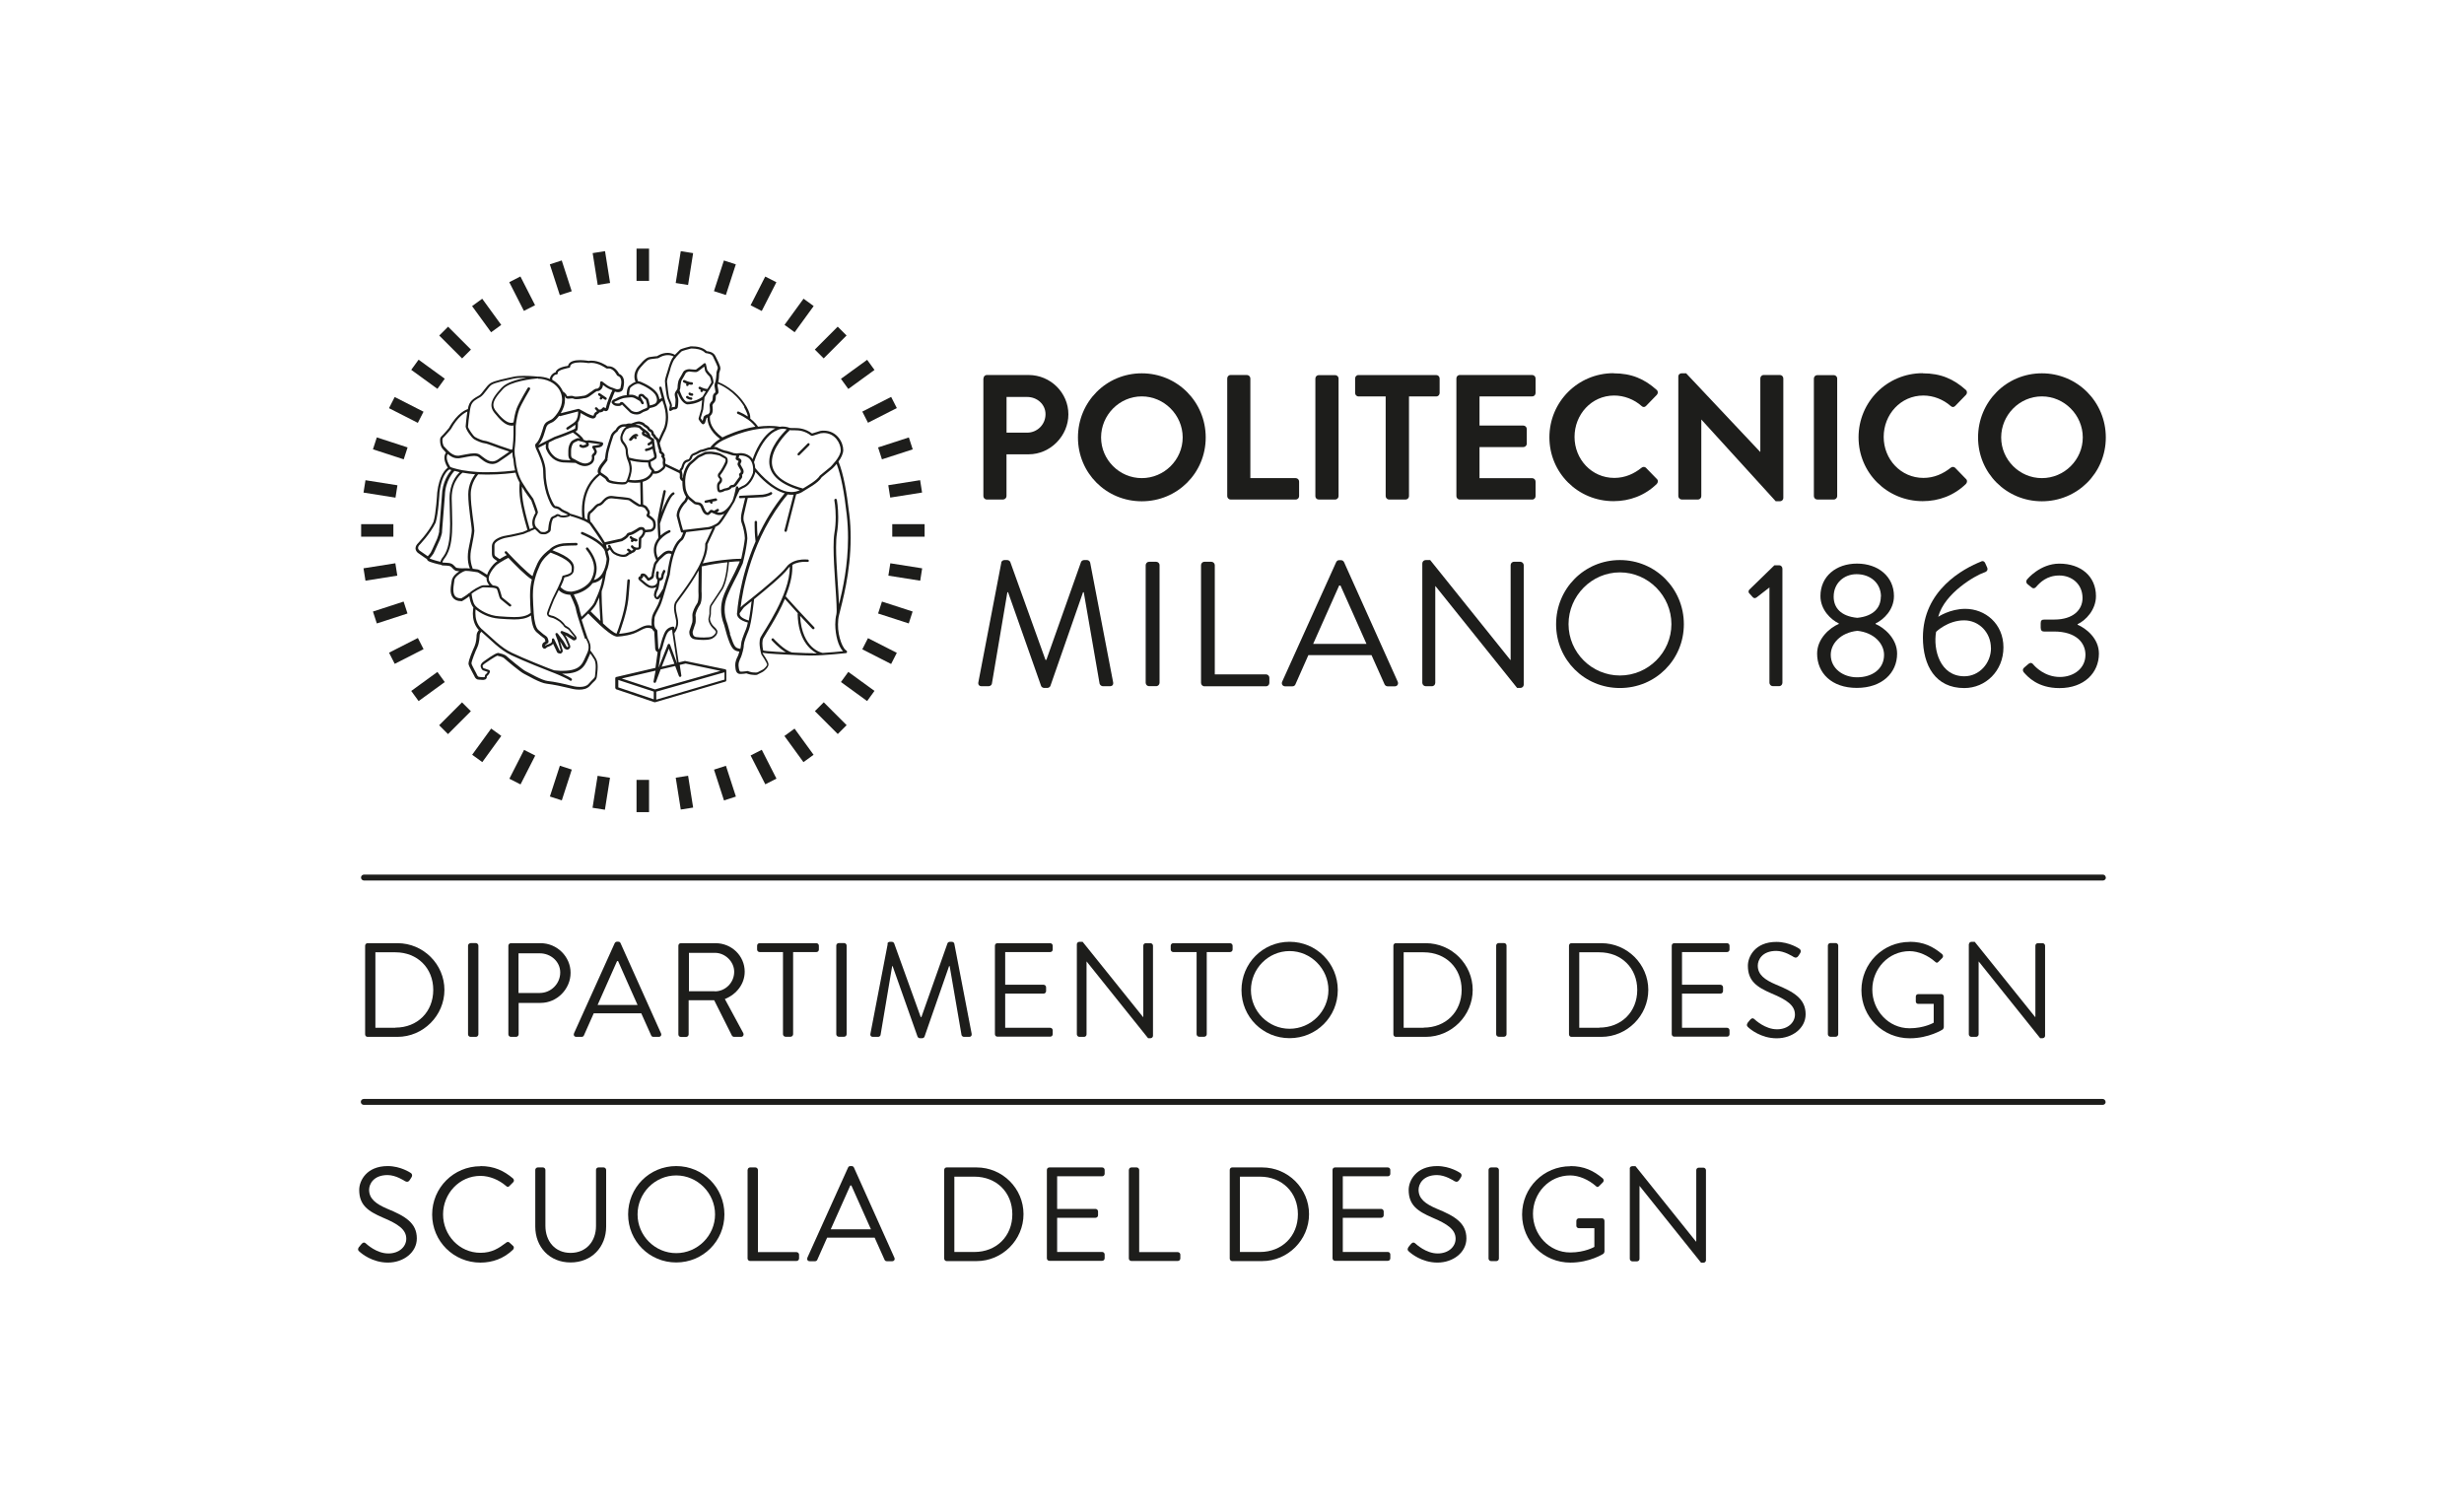 <?xml version="1.0" encoding="UTF-8"?>
<svg id="Layer_1" data-name="Layer 1" xmlns="http://www.w3.org/2000/svg" viewBox="0 0 600 368">
  <defs>
    <style>
      .cls-1 {
        fill: #1d1d1b;
      }
    </style>
  </defs>
  <path class="cls-1" d="M96.29,250.22c5.36,0,9.21-3.83,9.21-9.18s-3.88-9.16-9.21-9.16h-4.88v18.37h4.88v-.03ZM88.91,230.27c0-.33.28-.61.58-.61h7.3c6.3,0,11.43,5.13,11.43,11.38s-5.16,11.43-11.43,11.43h-7.3c-.33,0-.58-.28-.58-.61v-21.59Z"/>
  <path class="cls-1" d="M114.55,229.63h1.3c.33,0,.64.28.64.64v21.59c0,.33-.28.61-.61.61h-1.3c-.33,0-.61-.28-.61-.61v-21.59c0-.33.28-.61.61-.61l-.03-.03Z"/>
  <path class="cls-1" d="M479.45,229.91c0-.33.31-.58.61-.58h.8l14.71,18.31h.06v-17.37c0-.33.25-.61.61-.61h1.14c.33,0,.61.31.61.61v21.95c0,.33-.31.58-.61.58h-.58l-14.96-18.67h-.03v17.73c0,.33-.28.61-.64.61h-1.14c-.33,0-.61-.31-.61-.61v-21.95h.03Z"/>
  <path class="cls-1" d="M497.21,116.42c5.47,0,9.96-4.47,9.96-9.91s-4.49-9.99-9.96-9.99-9.91,4.55-9.91,9.99,4.47,9.91,9.91,9.91M497.21,90.9c8.66,0,15.57,6.96,15.57,15.62s-6.94,15.54-15.57,15.54-15.54-6.88-15.54-15.54,6.88-15.62,15.54-15.62"/>
  <path class="cls-1" d="M492.82,162.62l1.17-1c.47-.33.83-.25,1.17.22.39.47,2.72,3,6.44,3,3.27,0,6.22-2,6.22-5.41,0-2.94-2.3-5.66-7.66-5.66h-2.44c-.47,0-.8-.25-.8-.94v-1.03c0-.69.22-.94.92-.94h2.39c4.63,0,6.88-2.39,6.88-5.24,0-3.41-2.61-5.49-5.66-5.49s-4.72,1.72-5.66,2.8c-.25.31-.69.47-1.11.08l-1.03-.83c-.33-.31-.31-.83,0-1.14,0,0,3.11-3.8,7.82-3.8,5.24,0,8.91,3.08,8.91,7.91,0,3.33-2.5,5.94-4.47,6.83v.14c2.03.86,5.19,3.3,5.19,7.02,0,4.72-3.63,8.41-9.6,8.41-5.33,0-7.74-2.77-8.71-3.86-.25-.31-.31-.78.06-1.05"/>
  <rect class="cls-1" x="114.59" y="179.95" width="7.88" height="3.05" transform="translate(-97.97 170.86) rotate(-54.04)"/>
  <rect class="cls-1" x="106.86" y="173.36" width="7.88" height="3.05" transform="translate(-91.21 129.57) rotate(-45)"/>
  <rect class="cls-1" x="100.28" y="165.64" width="7.88" height="3.05" transform="translate(-78.35 93.18) rotate(-36)"/>
  <rect class="cls-1" x="95" y="156.97" width="7.88" height="3.05" transform="translate(-61.19 62.22) rotate(-27.01)"/>
  <rect class="cls-1" x="91.1" y="147.62" width="7.85" height="3.05" transform="translate(-41.48 36.71) rotate(-18.02)"/>
  <rect class="cls-1" x="88.71" y="137.74" width="7.85" height="3.05" transform="translate(-20.67 16.23) rotate(-9.01)"/>
  <rect class="cls-1" x="87.94" y="127.63" width="7.85" height="3.05"/>
  <rect class="cls-1" x="91.12" y="115.11" width="3.05" height="7.88" transform="translate(-39.44 191.91) rotate(-80.99)"/>
  <rect class="cls-1" x="93.51" y="105.23" width="3.05" height="7.88" transform="translate(-38.2 165.73) rotate(-71.96)"/>
  <rect class="cls-1" x="97.4" y="95.88" width="3.05" height="7.88" transform="translate(-34.93 142.62) rotate(-62.99)"/>
  <rect class="cls-1" x="102.69" y="87.19" width="3.05" height="7.88" transform="translate(-30.76 121.88) rotate(-54)"/>
  <rect class="cls-1" x="109.29" y="79.47" width="3.05" height="7.88" transform="translate(-26.52 102.79) rotate(-45)"/>
  <rect class="cls-1" x="116.98" y="72.88" width="3.05" height="7.88" transform="translate(-22.52 84.33) rotate(-36)"/>
  <path class="cls-1" d="M131.45,241.78c2.66,0,4.97-2.19,4.97-4.99,0-2.64-2.28-4.66-4.97-4.66h-5.19v9.66h5.19ZM123.79,230.27c0-.33.28-.61.64-.61h7.21c4,0,7.3,3.27,7.3,7.21s-3.3,7.33-7.27,7.33h-5.38v7.66c0,.33-.31.61-.61.61h-1.25c-.36,0-.64-.28-.64-.61v-21.59Z"/>
  <path class="cls-1" d="M155.25,244.7c-1.61-3.55-3.16-7.13-4.74-10.68h-.25l-4.74,10.68h9.77-.03ZM139.77,251.61l9.91-21.95c.11-.19.28-.36.55-.36h.33c.31,0,.47.17.55.36l9.85,21.95c.19.42-.06.86-.55.86h-1.3c-.31,0-.5-.19-.55-.36l-2.41-5.38h-11.57l-2.39,5.38c-.06.17-.25.36-.55.36h-1.3c-.5,0-.75-.42-.55-.86"/>
  <path class="cls-1" d="M174.09,241.39c2.5,0,4.69-2.08,4.69-4.77,0-2.47-2.19-4.61-4.69-4.61h-6.33v9.35h6.33v.03ZM165.19,230.27c0-.33.25-.61.61-.61h8.44c3.91,0,7.1,3.08,7.1,6.94,0,3-2,5.52-4.83,6.66l4.47,8.27c.22.42,0,.94-.55.94h-1.66c-.28,0-.44-.17-.53-.28l-4.33-8.63h-6.22v8.32c0,.33-.31.61-.61.61h-1.28c-.36,0-.61-.28-.61-.61v-21.61Z"/>
  <path class="cls-1" d="M190.63,231.82h-5.66c-.36,0-.61-.31-.61-.61v-.94c0-.33.25-.61.61-.61h13.82c.36,0,.61.31.61.61v.94c0,.33-.25.61-.61.61h-5.66v20.01c0,.33-.31.61-.61.61h-1.25c-.33,0-.61-.31-.61-.61v-20.01h-.03Z"/>
  <path class="cls-1" d="M204.25,229.63h1.3c.33,0,.61.28.61.61v21.59c0,.33-.28.61-.61.61h-1.3c-.33,0-.61-.28-.61-.61v-21.59c0-.33.28-.61.61-.61Z"/>
  <path class="cls-1" d="M216.07,229.77c.08-.25.33-.44.58-.44h.53c.22,0,.47.17.55.36l6.47,17.95h.17l6.35-17.95c.06-.19.33-.36.55-.36h.53c.25,0,.53.19.58.44l4.22,21.92c.08.44-.11.78-.58.78h-1.3c-.25,0-.53-.22-.58-.44l-2.89-16.79h-.14l-5.99,17.2c-.06.19-.36.36-.55.36h-.58c-.19,0-.47-.17-.55-.36l-6.08-17.2h-.11l-2.83,16.79c-.03.22-.33.44-.58.44h-1.3c-.47,0-.69-.33-.58-.78l4.22-21.92h-.08Z"/>
  <path class="cls-1" d="M242.27,230.27c0-.33.25-.61.61-.61h12.85c.36,0,.61.31.61.61v.94c0,.33-.25.61-.61.61h-10.96v7.96h9.35c.33,0,.61.28.61.61v.94c0,.36-.31.61-.61.61h-9.35v8.32h10.96c.36,0,.61.31.61.61v.94c0,.33-.25.61-.61.61h-12.85c-.36,0-.61-.28-.61-.61v-21.59.03Z"/>
  <path class="cls-1" d="M262.22,229.91c0-.33.31-.58.61-.58h.8l14.71,18.31h.06v-17.37c0-.33.25-.61.61-.61h1.14c.33,0,.61.31.61.61v21.95c0,.33-.31.58-.61.58h-.58l-14.96-18.67h-.03v17.73c0,.33-.25.61-.61.61h-1.14c-.33,0-.61-.31-.61-.61,0,0,0-21.95,0-21.95Z"/>
  <path class="cls-1" d="M291.35,231.82h-5.66c-.36,0-.61-.31-.61-.61v-.94c0-.33.28-.61.61-.61h13.82c.36,0,.64.31.64.61v.94c0,.33-.28.61-.64.61h-5.66v20.01c0,.33-.28.61-.61.61h-1.25c-.33,0-.61-.31-.61-.61v-20.01h-.03Z"/>
  <path class="cls-1" d="M314.02,250.5c5.19,0,9.46-4.25,9.46-9.43s-4.27-9.49-9.46-9.49-9.41,4.3-9.41,9.49,4.25,9.43,9.41,9.43M314.02,229.32c6.52,0,11.74,5.24,11.74,11.76s-5.22,11.71-11.74,11.71-11.71-5.19-11.71-11.71,5.19-11.76,11.71-11.76"/>
  <path class="cls-1" d="M346.68,250.22c5.36,0,9.24-3.83,9.24-9.18s-3.88-9.16-9.24-9.16h-4.88v18.37h4.88v-.03ZM339.3,230.27c0-.33.25-.61.58-.61h7.3c6.3,0,11.43,5.13,11.43,11.38s-5.16,11.43-11.43,11.43h-7.3c-.33,0-.58-.28-.58-.61v-21.59Z"/>
  <path class="cls-1" d="M364.94,229.63h1.3c.33,0,.61.28.61.61v21.59c0,.33-.28.61-.61.61h-1.3c-.33,0-.61-.28-.61-.61v-21.59c0-.33.28-.61.61-.61Z"/>
  <path class="cls-1" d="M389.44,250.22c5.36,0,9.24-3.83,9.24-9.18s-3.88-9.16-9.24-9.16h-4.88v18.37h4.88v-.03ZM382.06,230.27c0-.33.25-.61.58-.61h7.3c6.3,0,11.43,5.13,11.43,11.38s-5.16,11.43-11.43,11.43h-7.3c-.33,0-.58-.28-.58-.61v-21.59Z"/>
  <path class="cls-1" d="M407.08,230.27c0-.33.25-.61.61-.61h12.85c.36,0,.61.31.61.61v.94c0,.33-.25.61-.61.61h-10.96v7.96h9.35c.33,0,.64.28.64.61v.94c0,.36-.31.61-.64.61h-9.35v8.32h10.96c.36,0,.61.31.61.61v.94c0,.33-.25.61-.61.61h-12.85c-.36,0-.61-.28-.61-.61v-21.59.03Z"/>
  <path class="cls-1" d="M425.56,249.05c.17-.19.33-.42.5-.61.33-.42.69-.69,1.14-.28.22.19,2.61,2.47,5.52,2.47,2.64,0,4.36-1.66,4.36-3.58,0-2.25-1.94-3.58-5.72-5.16-3.58-1.55-5.74-3.02-5.74-6.74,0-2.22,1.75-5.8,6.94-5.8,3.19,0,5.58,1.66,5.58,1.66.19.11.58.5.19,1.11-.14.19-.25.42-.39.61-.31.44-.61.58-1.14.31-.22-.14-2.28-1.5-4.27-1.5-3.47,0-4.5,2.22-4.5,3.58,0,2.19,1.66,3.44,4.41,4.61,4.41,1.8,7.24,3.47,7.24,7.24,0,3.39-3.22,5.85-7.05,5.85s-6.47-2.25-6.88-2.64c-.25-.22-.58-.5-.19-1.11"/>
  <path class="cls-1" d="M445.71,229.63h1.3c.33,0,.61.28.61.61v21.59c0,.33-.28.61-.61.61h-1.3c-.33,0-.61-.28-.61-.61v-21.59c0-.33.28-.61.61-.61Z"/>
  <path class="cls-1" d="M465.05,229.32c3.3,0,5.66,1.14,7.88,3.02.25.25.31.64.03.92-.28.31-.64.61-.92.92-.31.33-.5.31-.86-.03-1.66-1.47-4-2.55-6.19-2.55-5.13,0-9.07,4.3-9.07,9.35s3.91,9.43,9.07,9.43c3.58,0,5.88-1.36,5.88-1.36v-4.58h-3.75c-.36,0-.61-.25-.61-.58v-1.19c0-.36.25-.61.61-.61h5.63c.33,0,.58.31.58.61v7.46c0,.17-.14.42-.25.53,0,0-3.33,2.16-8.05,2.16-6.52,0-11.76-5.19-11.76-11.71s5.24-11.76,11.76-11.76"/>
  <path class="cls-1" d="M512.8,213.68h0c0,.39-.33.72-.72.72H88.63c-.39,0-.72-.33-.72-.72s.31-.72.72-.72h423.42c.39,0,.72.31.72.72"/>
  <path class="cls-1" d="M250.12,105.35c2.41,0,4.47-1.94,4.47-4.5,0-2.39-2.03-4.19-4.47-4.19h-5.02v8.68h5.02ZM239.49,92.14c0-.44.33-.83.83-.83h10.16c5.33,0,9.68,4.33,9.68,9.57s-4.38,9.74-9.66,9.74h-5.41v10.18c0,.44-.39.83-.83.83h-3.97c-.47,0-.83-.39-.83-.83v-28.63l.03-.03Z"/>
  <path class="cls-1" d="M278.03,116.42c5.47,0,9.96-4.47,9.96-9.91s-4.5-9.99-9.96-9.99-9.91,4.55-9.91,9.99,4.47,9.91,9.91,9.91M278.03,90.9c8.66,0,15.57,6.96,15.57,15.62s-6.91,15.54-15.57,15.54-15.54-6.88-15.54-15.54,6.88-15.62,15.54-15.62"/>
  <path class="cls-1" d="M298.84,92.14c0-.44.33-.83.83-.83h3.97c.44,0,.83.39.83.83v24.28h11.04c.47,0,.83.39.83.83v3.55c0,.44-.33.83-.83.83h-15.84c-.47,0-.83-.39-.83-.83v-28.66Z"/>
  <path class="cls-1" d="M321.1,91.34h4.02c.44,0,.83.36.83.83v28.63c0,.44-.36.83-.83.83h-4.02c-.44,0-.8-.36-.8-.8v-28.66c0-.44.36-.83.83-.83h-.03Z"/>
  <path class="cls-1" d="M337.44,96.53h-6.63c-.47,0-.83-.39-.83-.83v-3.55c0-.44.33-.83.83-.83h18.92c.47,0,.83.39.83.83v3.55c0,.44-.33.83-.83.83h-6.63v24.28c0,.44-.39.83-.83.83h-4.02c-.44,0-.83-.39-.83-.83v-24.28h.03Z"/>
  <path class="cls-1" d="M354.64,92.14c0-.44.33-.83.83-.83h17.62c.47,0,.83.39.83.83v3.55c0,.44-.33.83-.83.83h-12.82v7.1h10.68c.44,0,.83.39.83.83v3.58c0,.47-.39.83-.83.83h-10.68v7.57h12.82c.47,0,.83.39.83.83v3.55c0,.44-.33.83-.83.83h-17.62c-.47,0-.83-.39-.83-.83v-28.69Z"/>
  <path class="cls-1" d="M392.93,90.9c4.38,0,7.52,1.39,10.46,4.02.39.33.39.86.06,1.22l-2.64,2.72c-.31.33-.75.33-1.08,0-1.8-1.61-4.25-2.55-6.66-2.55-5.55,0-9.66,4.63-9.66,10.07s4.16,9.99,9.68,9.99c2.61,0,4.8-1,6.63-2.47.33-.31.83-.25,1.08,0l2.69,2.77c.33.31.25.86-.06,1.17-2.94,2.86-6.66,4.19-10.52,4.19-8.66,0-15.62-6.88-15.62-15.54s6.96-15.62,15.62-15.62"/>
  <path class="cls-1" d="M408.67,91.67c0-.44.39-.78.83-.78h1.08l18.01,19.12h.06v-17.87c0-.44.33-.83.83-.83h3.97c.42,0,.8.39.8.83v29.13c0,.44-.39.78-.8.78h-1.05l-18.09-19.87h-.03v18.62c0,.44-.33.83-.83.83h-3.94c-.44,0-.83-.39-.83-.83v-29.13Z"/>
  <path class="cls-1" d="M442.52,91.34h4.02c.44,0,.83.36.83.83v28.63c0,.44-.36.83-.83.83h-4.02c-.44,0-.83-.36-.83-.83v-28.63c0-.44.36-.83.83-.83Z"/>
  <path class="cls-1" d="M468.21,90.9c4.38,0,7.52,1.39,10.46,4.02.39.33.39.86.06,1.22l-2.64,2.72c-.31.33-.75.33-1.08,0-1.83-1.61-4.25-2.55-6.66-2.55-5.55,0-9.66,4.63-9.66,10.07s4.16,9.99,9.68,9.99c2.58,0,4.8-1,6.63-2.47.33-.31.83-.25,1.08,0l2.69,2.77c.33.31.25.86-.06,1.17-2.94,2.86-6.66,4.19-10.52,4.19-8.66,0-15.62-6.88-15.62-15.54s6.96-15.62,15.62-15.62"/>
  <path class="cls-1" d="M243.79,136.98c.08-.33.44-.61.78-.61h.69c.31,0,.64.22.75.47l8.57,23.83h.22l8.44-23.83c.08-.25.44-.47.75-.47h.69c.33,0,.69.25.78.61l5.58,29.08c.14.61-.14,1.03-.78,1.03h-1.72c-.33,0-.69-.31-.78-.61l-3.86-22.28h-.17l-7.96,22.84c-.08.25-.47.47-.75.47h-.78c-.25,0-.64-.22-.72-.47l-8.05-22.84h-.17l-3.77,22.28c-.03.31-.44.61-.78.61h-1.72c-.64,0-.92-.44-.78-1.03l5.58-29.08h-.06Z"/>
  <path class="cls-1" d="M279.81,136.79h1.72c.44,0,.83.36.83.83v28.63c0,.44-.36.83-.83.83h-1.72c-.44,0-.83-.36-.83-.83v-28.63c0-.44.36-.83.83-.83Z"/>
  <path class="cls-1" d="M292.46,137.62c0-.44.33-.83.83-.83h1.69c.44,0,.83.39.83.83v26.58h12.46c.47,0,.83.39.83.83v1.25c0,.44-.33.83-.83.83h-14.98c-.47,0-.83-.39-.83-.83v-28.66Z"/>
  <path class="cls-1" d="M332.75,156.79c-2.11-4.72-4.19-9.49-6.33-14.21h-.33l-6.33,14.21h12.99ZM312.22,165.98l13.15-29.11c.14-.25.33-.47.72-.47h.44c.39,0,.61.22.75.47l13.07,29.11c.25.55-.08,1.14-.72,1.14h-1.72c-.39,0-.64-.25-.75-.47l-3.19-7.13h-15.37l-3.16,7.13c-.08.22-.33.47-.75.47h-1.72c-.64,0-1-.55-.75-1.14"/>
  <path class="cls-1" d="M346.35,137.15c0-.44.39-.78.83-.78h1.08l19.51,24.31h.08v-23.06c0-.44.33-.83.83-.83h1.53c.44,0,.83.39.83.83v29.11c0,.44-.39.78-.83.78h-.78l-19.87-24.78h-.06v23.53c0,.44-.33.83-.83.83h-1.5c-.44,0-.83-.39-.83-.83,0,0,0-29.11,0-29.11Z"/>
  <path class="cls-1" d="M394.46,164.48c6.88,0,12.54-5.63,12.54-12.51s-5.66-12.6-12.54-12.6-12.51,5.72-12.51,12.6,5.63,12.51,12.51,12.51M394.46,136.37c8.66,0,15.57,6.96,15.57,15.62s-6.91,15.54-15.57,15.54-15.54-6.88-15.54-15.54,6.88-15.62,15.54-15.62"/>
  <path class="cls-1" d="M430.89,143.03l-3.11,2.41c-.33.25-.69.31-1-.06l-.83-.92c-.31-.33-.14-.75.08-.94l6.05-5.88h1.17c.44,0,.78.39.78.83v27.77c0,.44-.33.83-.78.83h-1.55c-.47,0-.83-.39-.83-.83v-23.25l.03.03Z"/>
  <path class="cls-1" d="M458.03,145.28c0-3.25-2.52-5.47-5.94-5.47-3.11,0-5.58,2.22-5.58,5.47,0,2.69,1.72,4.77,5.74,5.16,3.97-.39,5.74-2.47,5.74-5.16M452.2,164.92c3.72,0,6.58-2.03,6.58-5.47,0-2.69-2.39-5.41-6.49-5.85-4.16.44-6.49,3.16-6.49,5.85,0,3.33,3,5.47,6.41,5.47M447.76,151.94v-.14c-1.94-.92-4.47-3.33-4.47-6.66,0-4.77,3.77-7.91,8.91-7.91s8.99,3.16,8.99,7.91c0,3.33-2.5,5.74-4.47,6.66v.14c2.03.86,5.24,3.5,5.24,7.21,0,4.72-3.69,8.35-9.82,8.35s-9.66-3.63-9.66-8.35c0-3.72,3.19-6.35,5.24-7.21"/>
  <path class="cls-1" d="M484.8,157.79c0-3.77-2.89-6.74-6.52-6.74-4.02,0-6.83,2.8-6.83,2.8-.75,4.33.94,10.82,6.88,10.82,3.63,0,6.49-3.16,6.49-6.88M482.47,136.68c.44-.17.78.06.94.44l.47,1.05c.22.53.06,1-.78,1.25-1.94.64-9.6,4.94-11.13,10.77,0,0,2.86-1.94,6.58-1.94,4.88,0,9.3,3.63,9.3,9.38s-4.36,9.91-9.54,9.91c-7.02,0-10.07-5.47-10.07-12.32,0-11.51,9.85-16.79,14.23-18.51"/>
  <path class="cls-1" d="M200.31,158.96h-.08s-4.97-.89-5.41-9.02c1.72,1.86,3,3.16,3,3.19.06.06.14.08.22.08s.14,0,.22-.08c.11-.11.11-.31,0-.42,0,0-3.58-3.72-6.85-7.41,0-.03-.06-.03-.11-.06.94-2.36,1.64-4.83,1.64-7.05v-.64c1.03-.64,2.3-.75,3.05-.75.42,0,.64.03.64.03.17,0,.31-.08.33-.25,0-.17-.11-.33-.25-.33h0s-.28-.03-.72-.03c-.86,0-2.33.11-3.58.97-.39.25-.75.61-1.05,1.03-1,1.42-5.41,5.11-8.3,7.41-.97.78-1.78,1.42-2.22,1.78-.08.06-.17.17-.28.28-.06.06-.14.11-.22.22.47-4,2.61-16.98,11.46-27.52.33.06.64.08,1,.08h.44l-2.22,8.66c-.03.17.06.33.22.36.17.06.33-.06.36-.22l2.28-8.91h0c.64-.14,1.25-.39,1.83-.8.8-.55,3.55-1.91,4.38-3.36l2.55-2.08s.53-.47,1.08-1.17c1.11,2.91,1.86,6.94,2.47,12.4.22,1.91.31,3.8.31,5.6,0,6.71-1.28,12.54-2.19,16.18-.14-3.55-.72-9.63-.72-13.85,0-1.33.06-2.47.19-3.27.25-1.47.33-2.86.33-4.08,0-2.44-.33-4.19-.33-4.22-.03-.17-.19-.28-.36-.25s-.28.19-.25.36c0,0,.33,1.69.33,4.11,0,1.19-.08,2.55-.33,3.97-.14.86-.19,2.03-.19,3.39,0,4.88.75,12.18.75,15.23,0,.42,0,.75-.06,1v.03h0c-.19.78-.28,1.64-.28,2.5.03,2.66.75,5.36,1.89,6.52-1.11.11-3.14.31-5.02.42M197.93,159.04h-.61c-1.14-.03-1.25,0-2.5-.08-.61,0-1.22-.06-1.83-.08h-.06c-1.94-.44-4.55-3.36-4.55-3.36-.11-.14-.31-.14-.42,0-.14.11-.14.31,0,.42h0s1.61,1.83,3.39,2.89c-.92-.06-1.78-.08-2.52-.14-.83-.06-1.55-.11-2.08-.17-.25-.03-.47-.06-.61-.08-.08,0-.14,0-.17-.03h0s-.08-.03-.14-.06c-.11-.5-.19-1.14-.19-1.72,0-.47.08-.92.22-1.19.36-.78,3.27-4.91,5.27-9.6,1.08,1.22,2.16,2.41,3.16,3.5,0,.06-.06.08-.06.17.14,6.22,2.97,8.66,4.66,9.57h-.92M186.8,161.76h0c.06.31-.72,1.11-1,1.25-.22.17-.89.42-1.28.67-.08.06-.28.08-.5.08s-.44,0-.67-.03c-.36,0-1.28-.33-1.28-.33h-.17s-.67.14-1.22.14h-.31c-.33,0-.44-.5-.53-1.44v-.17c0-.22.03-.44.08-.67.14-.5.39-1,.53-1.3.22-.53.69-2.16.69-2.94h0l-.25-.03h.25c0-.53.47-1.86,1.17-3.52.72-1.78,1.3-7.41,1.3-7.44v-.11c2.91-2.36,7.1-5.83,8.21-7.38.14-.22.31-.39.5-.55v.19c0,6.63-6.44,15.68-7.08,16.95-.22.42-.28.94-.28,1.47,0,.78.17,1.61.28,2.16.08.36.17.61.17.61.06.08,1.42,2.11,1.36,2.41M180.17,149.25s.89-1.3,1.05-1.42c.39-.31,1.03-.8,1.8-1.44-.11.92-.36,3.02-.69,4.74-.03,0-.06-.06-.08-.06-1.78-.55-2.14-1.17-2.14-1.64v-.17h0M177.81,154.35l-.64-2.33c-.53-1.36-.72-2.55-.72-3.58,0-2.11.75-3.55,1-4.16.31-.83,2.25-4.58,2.25-4.58l1.17-2.52.19-.78c.03-.17.08-.36.14-.61.33-1.33.72-3.66.78-4.61v-.17c0-1.03-.42-2.83-.72-3.66-.17-.42-.22-.75-.22-1.08,0-.28.03-.55.08-.86.08-.55.8-3.36.97-4.16l3.69-.19s1.25-.14,2.11-.67c.14-.08.19-.28.11-.42s-.28-.19-.42-.11c-.69.44-1.86.58-1.86.58l-5.49.28c-.17,0-.31.14-.28.31,0,.17.14.28.31.28h0l1.19-.06c-.19.89-.86,3.41-.94,4.05-.03.31-.08.61-.08.94,0,.39.06.83.25,1.3.28.72.69,2.58.69,3.44v.17c-.06.8-.47,3.16-.78,4.47-.06.17-.08.31-.11.44-.42,0-1.5,0-3.11.17-1.64.14-3.8.42-6.24.94.67-1.5,1.14-2.94,1.14-4.25v-.36l1.86-4h0s.03-.17,0-.22c.44-.22.92-.47,1.25-.86.78-.89,2.8-4.25,2.83-4.27,0,0,0-.06.03-.08.19-.28.36-.55.55-.89,0,0,0-.06.06-.14,0,0,.06-.06.06-.08.06-.14.11-.31.17-.47.25-.61.64-1.5,1.05-2.3.06.03.67-.33.78-.39,2.25-.86,2.97-3.75,3-3.77v-.22c1.14,1.33,3.97,4.36,7.16,5.24-2.83,3.44-4.97,7.1-6.58,10.63-.11-1.14-.14-2.11-.14-2.72v-.89c0-.17-.11-.31-.28-.31s-.31.11-.31.28v.92c0,.8.03,2.14.22,3.77v.06c-3.97,9.18-4.47,17.15-4.47,17.18v.03c0,.11-.06.22-.06.33,0,.83.67,1.64,2.52,2.16h.14c-.14.67-.28,1.25-.44,1.61-.69,1.66-1.19,2.97-1.22,3.75v.03c0,.22-.08.64-.17,1.08-.03,0-.08-.03-.11-.06-1.14-.22-1.33-.28-2.47-3.72M175.7,143.17s-2.33,3.58-2.64,4c-.31.44-.31,1.11-.31,1.66v.61c0,.25-.19.97-.19.97-.03.11-.06.22-.06.33,0,.67.42,1.39.75,1.83.42.53.92.86,1.08,1.22v.08c.03.25-.42.83-.97,1.11-.31.17-1.08.25-1.94.25-.64,0-1.3-.03-1.86-.11-.8-.11-.86-.72-.89-1.11v-.19s.55-1.75.67-2.03c.08-.25.08-.61.08-1.03,0-.33,0-.67-.06-.92v-.06c0-.47.53-1.75,1.03-2.44.42-.61.47-1.58.47-2.36,0-.44,0-.8-.03-.97v-.5c0-1.36.03-4.88.06-5.6,2.44-.53,4.58-.83,6.24-1-.39,4.72-1.47,6.24-1.44,6.27M169.76,138.65c-2.14,3.91-5.22,7.52-5.44,8.16-.11.33-.19.67-.19,1.14,0,.61.11,1.42.44,2.8.08.31.11.61.11.86,0,.67-.19,1.22-.42,1.66v-.42c-.06-.17-.19-.28-.36-.28,0,0-1.17.08-1.83,1.08-.58.94-1.08,2.75-1.25,3.52-.08.39-.25.75-.36.97-.11-.11-.17-.33-.17-.5l-.22-4.08-.11-.22c-.19-.14-.31-.31-.42-.47,0,0,0-.03-.03-.06,0-.06,0-.11-.06-.17-.11-.28-.14-.64-.14-.97s.03-.69.06-1.03c0-.75.78-1.83,1.39-3.16.31-.64.8-2.25,1.25-3.83.55-1.89,1.08-3.72,1.08-3.72.28-2.3.67-3.97,1.08-5.16.89-2.58,1.78-3.08,2.03-3.3.44-.47.86-1.89.89-1.91h0l5.63-.67s.36-.08.75-.22l-1.75,3.72v.55c0,1.28-.5,2.83-1.28,4.44-.19.42-.42.8-.64,1.22M164.85,161.46h-.03l-1.66-4.5c-.06-.11-.14-.19-.28-.19-.11,0-.22.08-.28.19l-2.19,5.52h-.03l.55-3.88h0c.14-.28.36-.75.47-1.25.17-.72.67-2.55,1.19-3.33.28-.44.78-.64,1.08-.72l.08.78,1.11,7.41-.03-.03ZM161.14,162.32l1.72-4.38,1.36,3.69-3.08.72v-.03ZM165.69,164.81c.14-.03.25-.19.22-.33l-.39-2.58,1.44-.33,8.49,1.78-15.95,4.52-8.1-2.66,8.24-1.91-.5,2.61c-.03.17.06.31.22.36.14.03.31-.06.36-.19l1.14-3.08,3.55-.83.92,2.47c.06.14.19.22.36.19M176.42,165.48l-16.62,4.88v-1.94l16.62-4.72v1.78ZM159.19,170.28l-8.63-2.91v-1.8l8.63,2.83v1.89ZM161.83,138.76c-.17-.06-.33.06-.36.19-.03.17-.42.61-.47,1.39,0,.39-.36.39-.44.42-.14-.03-.19-.19-.22-.55,0-.31.06-.61.08-.8,0-.17-.11-.31-.28-.33-.17,0-.31.11-.33.28h0s-.08.5-.08.86c0,.31.06.72.36.97,0,.11-.06.44-.11.83-.06,0-.08.06-.11.11-.25.39-.69.53-1.11.53-.14,0-.25,0-.36-.03-.39-.06-1.22-.75-1.22-.75l-.92-.78s-.14-.11-.17-.17c.14-.03.42-.08.53-.53v-.11h.19c.06,0,.78.86.8.97.11.14.22.14.28.14.44-.06.92-.47,1.08-.55.33-.36.28-.78.31-1.08h0l-.31-.03h.31c0-.19.42-1.97.47-2.16.11-.28,0-.11.89-1.3.06-.03.25-.19,1.08-.97.47-.44.89-.55,1.19-.55.28,0,.44.08.58.17-.39,1.22-.75,2.86-1.03,4.99,0,0-.5,1.69-1.03,3.5l-.06.06-.61,1-.58.78c-.14.17-.17.17-.17.17,0,0-.06,0-.11-.14-.06-.11-.11-.22-.11-.22l-.11-.06h.08c0-.25.28-1.17.42-1.33.17-.28.22-.75.33-1.28.06-.39.11-.78.14-.97.28-.03.86-.22.92-.97.03-.61.31-.86.44-1.28.06-.17-.06-.33-.19-.36M158.69,150.69c0,.31-.03.67-.03,1.03,0,.19,0,.42.03.64-.28-.08-.53-.11-.78-.11-1.36,0-2.39,1-3.75,1.44-1.3.42-2.69.58-3.39.64.47-1.3,1.86-5.16,2.22-8.32,0,0,.19-1.94.39-4.63,0-.17-.11-.31-.28-.33-.17,0-.31.11-.33.28h0c-.19,2.66-.39,4.61-.39,4.61-.33,3.22-1.86,7.33-2.25,8.35-.72-.22-2.05-1.33-3.3-2.5v-.03s-.33-4.83-.33-6.99c0-.44,0-.78.03-.89h0c.8-2.22.83-3.55,1.11-4.61v-.06c.55-1.19.69-2.47.75-3.08v-.03c0-.33-.28-1.28-.28-1.3,0,0-.06-.22-.14-.55l.55-.47h0c.14.25.33.5.5.72.5.55,1.66,1.08,2.75,1.11.22,0,.44-.03.67-.08.55-.19.75-.55.78-.5.42-.11.72-.44.89-.44.42-.11.67-.5.78-.72h.28c.31,0,.89-.11.94-.69.03-.5.06-1.61.06-2.03.25-.19.78-.69.97-1.53.5-.03,1.39-.14,1.39-.14.92-.28,1.19-1.03,1.17-1.64,0-.36-.08-.72-.17-1-.25-.61-1-1.14-1.42-1.39.11-.22.14-.42.14-.61,0-.47-.28-.78-.39-.92-.25-.64-.8-.92-1.25-1.05l-.11-5.55c1.03-.28,2.03-.89,2.58-2.05l.11.08h.28c.22,0,.55-.03.89-.17.61-.25,1.14-.8,1.17-.8.31-.22.47-.53.5-.83l3.44,1.66c.06.22.08.42.08.55v.14c0,.08-.03.19-.03.25,0,.61.5.92.5.94.06.03.08.06.14.06v.17c0,.5.03,1.03.11,1.61,0,0,.14,1.05.78,2v.06s-.33.92-.53,1c-.39.33-1.69,1.94-1.75,3.44,0,.14,0,.28.06.42.31,1.33.97,3.61.97,3.61.03.14.17.22.33.22h.25c-.17.42-.5,1.28-.64,1.36-.19.17-1.19.83-2.05,3.22-.19-.08-.44-.17-.78-.19-.47,0-1.03.19-1.61.72-.72.67-.97.89-1.03.94-.03,0-.06.06-.08.08h0c-.28-.69-.39-1.3-.39-1.86-.03-2.91,3.3-4.3,3.3-4.3.17-.06.22-.25.17-.39-.06-.17-.25-.22-.39-.17h0s-1.05.42-2.03,1.3c-.06-.69-.11-1.94-.14-2.89.06-.14.55-1.72,1.25-3.39.67-1.72,1.66-3.55,2.11-3.66.14-.06.22-.25.17-.39-.06-.17-.22-.22-.39-.17-.97.47-2.05,2.91-2.8,4.88.28-1.42.69-3.33,1.08-5.08.03-.17-.08-.33-.22-.36s-.33.08-.36.22c-.64,2.94-1.36,6.3-1.42,7.05v.58c0,1.36.17,3.55.19,3.8-.61.75-1.11,1.72-1.11,2.97,0,.69.14,1.44.53,2.3,0,.03.06.08.08.11-.47.64-.47.67-.58.94-.11.36-.5,1.97-.53,2.36h0s0,.33-.06.47c0,.08-.03.14-.06.19h0s-.22.17-.39.28c-.08.06-.17.08-.22.14-.22-.31-.61-.89-1.05-1.05-.11,0-.25-.06-.39-.06-.17,0-.58.08-.58.47v.17c-.14.03-.44.11-.53.53,0,.28.19.44.44.67l.92.78s.8.72,1.5.89c.14.03.31.06.5.06.33,0,.69-.08,1.03-.25-.03.17-.08.28-.08.28-.22.36-.5,1.17-.5,1.66,0,.08,0,.19.08.33,0-.08.06.61.75.72.28,0,.47-.17.67-.42l.14-.17c-.28.83-.5,1.55-.67,1.86-.58,1.3-1.42,2.3-1.47,3.41M143.82,148.86c.72-.78,1.39-1.61,1.58-2.28.19-.36.36-.75.5-1.11.06,1.8.22,4.5.31,5.72-1.25-1.17-2.28-2.22-2.39-2.33M141.6,150.19c-.28-.94-.5-1.72-.53-1.97-.14-.89-1.05-2.83-1.36-3.47,2.16-.42,3.8-1.64,4.58-2.75h0c1.08-.17,1.89-.67,2.47-1.36-.17.89-.36,1.94-.92,3.41,0,0-.47,1.25-1,2.36-.25,1-2.47,3.08-3.25,3.8M142.66,155.49c.17.42.67,1.03.67,2.05,0,.17,0,.39-.06.61,0,.08-.03.19-.06.28-.06.22-.17.47-.28.72-1.08,2.16-1.17,4.16-5.91,4.19h-.64l-1.33-.11h-.06c-.28-.11-.5-.19-.64-.22-.64-.22-6.88-2.69-9.68-4.05-2.77-1.3-4.83-3.63-7.27-5.72-.06-.03-.08-.08-.14-.11-1.22-1.14-1.5-2.69-1.5-3.83,0-.36,0-.69.06-.94,1.11.94,3.22,2.11,5.74,2.28,1.22.08,2.47.19,3.66.19,1.53,0,2.97-.19,4.08-.97.19,1.8.5,3.3,1.33,4.05,0,0,.97.8,1.05.89.11.08.33.22.55.42.11.08.22.17.31.22s.08.08.08.08c.06.11.19.53.19.67-.11.08-.5.25-.67.5-.06.11-.11.28-.14.53,0,.19.08.5.36.67,0,0,.08.06.25.06s.33-.08.47-.25c.11-.14.28-.19.42-.22.22-.11.86-.25,1.17-.75l1,2.11.14.14s.28.14.58.17c.08,0,.19,0,.28-.08.11-.11.36-.25.36-.58,0-.08,0-.14-.03-.19-.08-.19-.33-1.08-.33-1.08l-.31-1.03.22.31.72,1.22s.31.44.78.47h.17c.19-.08.61-.25.61-.72,0-.14-.03-.28-.08-.42-.22-.5-.64-1.5-.64-1.5,0,0-.19-.42-.5-.86l.19.08,1.72,1.11.19.06s.33,0,.58-.28c.08-.11.08-.22.08-.31,0-.28-.14-.44-.28-.61-.11-.11-1.44-1.78-1.44-1.78-.06-.06-.61-.47-.97-.64,0,0-.19-.19-.19-.22-.17-.36-.83-.92-1-1.08-.22-.19-1.28-.86-1.8-1.03-.44-.06-1.17-.31-1.11-.47h0c.08-.55,1.3-3.5,1.3-3.5l.89-1.8s.11-.19.25-.53c.25.28,1.17,1.11,2.8,1.14.14.31,1.3,2.72,1.39,3.5.08.64.8,2.94,1.42,4.83.39,1.19.72,2.19.78,2.36M143.65,158.99c.22.31.64.89,1.08,1.61.22.39.33,1.05.33,1.75,0,.89-.14,1.78-.17,2.22-.03.58-.42.64-1.58,1.97-.44.53-1.25.72-2.11.72s-1.78-.19-2.36-.36c-1.19-.33-3.91-.92-5.47-1.08-1.42-.14-4.55-2-5.33-2.36-.67-.28-4.33-3.33-4.69-3.69-.55-.5-1.55-.67-2-.78h-.08c-.78.06-3.11,1.83-3.39,2-.25.17-.61.44-.78.86-.06.08-.06.22-.06.33,0,.28.14.47.22.67.22.47.72.47.83.53.17.06.44.17.69.25-.03.06-.08.14-.14.19-.06.08-.14.17-.19.22l-.06.06c-.39.25-.31.53-.31.69-.06.03-.22.11-.31.11h-.06s-.36-.03-.5-.03h-.08l-.61-.08h0c-.06-.06-.14-.14-.19-.19-.03-.03-.06-.08-.08-.08h0c-.14-.42-1.39-2.52-1.44-2.97h0v-.03h0c0-.53.94-2.91,1.42-3.91.53-1.17.53-2.39.58-3,0-.33.25-.64.39-.8,2.36,2.03,4.44,4.38,7.33,5.74,2.86,1.36,9.05,3.83,9.77,4.08.11.03.39.14.72.28,1.22.47,3.5,1.53,3.75,1.78.11.11.31.11.42,0,.11-.11.11-.31,0-.44-.33-.31-1.33-.78-2.33-1.22h.25c4.99.06,5.52-2.52,6.47-4.55.08-.14.14-.28.19-.44M114.91,144.78s-.06-.14-.11-.19c.55-.5,2.47-1.55,2.77-1.58h.03c.44,0,1.39,0,2.19.08.61.03,1.14.22,1.14.28.36.42.53,2.05.94,2.5.25.22,2.14,1.75,2.14,1.75.11.11.31.08.42-.03.11-.14.08-.33-.06-.42,0,0-1.89-1.55-2.11-1.72-.06.06-.42-1.8-.86-2.44-.31-.33-.8-.39-1.36-.47h-.03c-.31-.22-1.03-.97-1-1.66v-.06c0-.11,0-.19.03-.33.17-.75.75-1.72,1.5-2.55.25-.31.72-.67,1.22-.97.8-.53,1.69-.97,2.03-1.14,1.44,1.5,4.27,4.44,5.72,5.27h0c-.28,1.11-.44,2.36-.44,3.72v.53c.03,1.25.06,2.58.17,3.86-.94.83-2.39,1.05-4.02,1.05-1.14,0-2.39-.11-3.63-.19-2.64-.14-4.86-1.58-5.72-2.44-.08-.08-.17-.17-.19-.22-.61-.72-.8-2.55-.83-2.55M114.19,144.39s-.08.11-.17.17c-.44.42-1.42.97-1.69,1.14h0c-1.66-.03-1.89-.92-1.94-2.11,0-.83.19-1.69.25-2.25,0-.97,2-2.19,2.66-2.33h.31c.36,0,.89.06,1.39.14.58.08,1.11.17,1.3.19,0-.03.58.31,1.14.67.47.31.94.61,1.03.67v.22c0,.67.36,1.22.69,1.61h-1.5c-.75.06-2.86,1.3-3.44,1.97M111.16,138.29h0s-.39-.33-.61-.58c-.69-.75-1.5-.64-2.61-.72-.19-.06-.14,0-.19-.08-.03-.28.61-1.11.61-1.11.19-.25.33-.5.47-.75,1.08-1.94,1.3-4.72,1.3-7.55,0-2.11-.11-4.25-.14-6.08v-.11c0-4.44,2.64-6.19,2.64-6.22h0c1,.19,2.03.31,3.05.39-.55.75-1.66,2.47-1.66,4.88,0,3.11.86,7.71.86,8.74v.14c0,.5-.28,2.14-.64,3.69-.11.55-.33,1.53-.33,2.69,0,.86.11,1.8.5,2.8-.31-.03-.58-.06-.83-.06h-.33c-.25,0-.47.03-.67.03-.8,0-1.42-.14-1.42-.14M107.17,136.76c-.31-.06-.8-.17-1.22-.31-.36-.11-.75-.22-1-.33-.14-.06-.25-.11-.31-.14h0v-.06h0c.19-.19.67-.72.89-1.08.08-.14.11-.22.42-.86.42-.92,1.14-2.52,1.14-2.52.47-1.25.55-1.72.55-1.94v-.17l.69-8.68c.08-3.66,2.11-5.77,2.33-6.02.42.11.83.22,1.28.33-.8.75-2.47,2.75-2.47,6.38v.14c0,1.83.14,4,.14,6.08,0,2.8-.25,5.49-1.22,7.24-.14.22-.28.44-.42.67,0,0-.61.67-.72,1.33M104.17,135.46l-.03-.03-2-1.39c-.28-.25-.33-.47-.33-.64,0-.31.22-.55.19-.55,0,0,2.77-2.83,4.08-5.6.69-2.19.94-7.33.94-7.33.31-2.55.97-4,1.53-4.77.42-.58.75-.78.89-.86.17.06.31.11.47.17-.61.72-2.22,2.86-2.3,6.19l-.69,8.8.08.08h-.08s-.06.53-.5,1.72c0,0-.72,1.58-1.14,2.5-.31.67-.33.69-.39.8-.11.22-.61.78-.75.92M108.8,111.37c0-.39.11-.67.22-.83.61.53,1.42,1.05,2.39,1.05h.36c1.3-.19,2.69-.58,3.69-.58.44,0,.8.08,1.05.25.69.5,1.83,1.69,3.33,1.72.5,0,1.03-.14,1.58-.5,1.39-.92,2.69-1.83,3.3-2.3,0,0,.03,0,.06-.03,0,1.03.19,1.61.22,1.64.08,1.03.22,1.94.42,2.75-.86.11-3.58.44-6.77.44-.78,0-1.58,0-2.39-.06-1.25-.08-2.52-.22-3.75-.44-.69-.14-1.33-.28-1.97-.47-.31-.08-.61-.19-.89-.31-.67-1.05-.86-1.8-.86-2.3M108.17,108.79c-.17-.11-.47-.97-.44-1.58,0-.33.08-.55.14-.58.53-.47,1.91-2.14,1.94-2.16,1.69-3.05,3.33-3.97,4-4.25-.25,1.5-.39,3.27-.42,3.63h0v.03c.08.78,1.28,2.5,2.03,3.05.69.44,2,.97,2.69,1.03.42,0,3.08,1.08,3.58,1.22l2.33.78c-.69.5-1.75,1.25-2.89,2-.44.28-.86.39-1.25.39-1.14,0-2.22-1.03-3-1.61-.39-.28-.86-.36-1.39-.36-1.14,0-2.5.39-3.77.58h-.28c-.8,0-1.55-.47-2.14-1.03,0-.03,0-.06-.06-.08-.03-.03-.08-.06-.11-.08-.44-.42-.75-.83-.97-1.03M113.97,103.88c0-.36.22-2.47.47-4,.06-.33.11-.67.19-.92.33-1.3,1.42-1.75,2.33-2.28,1-.61,1.94-2.5,2.77-3,.86-.53,3.41-1.05,5.38-1.5.64-.14,1.53-.19,2.41-.19h.58c-2.11.39-4.69,1.08-5.94,2.41-1.44,1.58-2.47,2.86-2.5,4.25,0,.64.25,1.28.75,1.89,1.28,1.58,2.61,3.08,4.16,3.11.17,0,.33,0,.5-.06,0,.11,0,.22-.03.28,0,.5.06,2.94-.19,4.8-.03.25-.06.47-.08.69,0,0-.03,0-.06.03,0,0-.06.03-.17.11h-.03l-2.72-.92c-.44-.11-3.02-1.19-3.72-1.25-.42,0-1.83-.55-2.39-.92-.47-.25-1.69-2.14-1.75-2.5v-.03h0M131.14,92.25s.08,0,.11-.03c.61.03,1.69.17,2.77.72.33.17.64.36.94.58.67.53,1.14,1.11,1.44,1.75.33.67.47,1.36.47,2.05,0,.5-.08,1-.22,1.44-.22.69-.58,1.36-.97,1.91-.55.8-1.19,1.42-1.53,1.55-.61.31-1.44.53-1.8,1.66-.33,1.03-.89,3.27-1.83,4.13,0-.06-.22.17-.19.47,0,.08,0,.22.06.33.03.14.08.33.19.55.42.94,1.69,3.5,1.69,5.33v.25c0,1.91.36,3.75.8,5.24.55,1.58,1.19,3.33,2.03,3.58.28,0,1.03.25,1.14.44.39.42,1.36.78,1.64.92.11,0,.31.14.39.22-.03,0-.08.06-.17.06-.33.11-.67.14-.94.14-.39,0-.64-.08-.64-.08,0,0-.36-.25-.72-.28h-.11c-.33.08-.5.31-.58.33-.06.06-.58.17-.92.5-.03.03-.06.06-.08.11v.06s-.08.11-.08.17c-.08.22-.22.61-.28.78-.08.28-.19,1.03-.22,1.39,0,.36-.08.61-.08.61-.03.03-.64.44-.8.42h-.44c-.25,0-.47-.06-.55-.11-.28-.22-.61-.67-.97-.94-.03-.03-.08-.08-.14-.17-.17-.22-.36-.61-.36-1.14,0-.11,0-.25.03-.36.14-.97.69-1.58.78-2.08h0c-.03-.47-1.11-3.25-1.14-3.3-.03-.08-1.78-2.41-2.03-2.94-.28-.5-1.17-1.47-1.83-3.91-.22-.83-.39-1.83-.5-3.02,0-.08-.19-.58-.19-1.58v-.36c0-.28.03-.58.08-.92.25-1.91.17-4.41.19-4.83,0-.08,0-.33.06-.61.11-.92.39-2.5.78-3.55.53-1.39,2.64-4.94,2.64-4.94.08-.14.03-.33-.11-.42-.06-.03-.11-.06-.17-.06-.11,0-.19.06-.28.14,0,0-2.11,3.52-2.69,5.02-.39,1.05-.64,2.47-.78,3.41h-.06c-.17.06-.36.08-.53.08-1.11,0-2.44-1.28-3.69-2.86-.42-.55-.61-1.03-.61-1.53,0-1.05.89-2.28,2.33-3.83,1.66-1.89,7.33-2.52,8.55-2.61M135.16,91.26s.44-.08.44-.11c.17-.03.25-.19.22-.33v-.11h0c-.06-.17.55-.61,1.3-.8.72-.22,1.47-.36,1.47-.36.14,0,.25-.14.25-.28,0-.72,1.14-1.03,2.41-1.03,1.05,0,2.03.17,2.03.17.31-.03.5-.06.69-.06.92,0,1.83.33,2.52.67.67.33,1.14.67,1.14.67l.25.06s.22-.03.31-.03c1.25-.03,2.03,1.64,2.03,1.64l.19.17c.69.22.86.8.89,1.47,0,.61-.17,1.14-.19,1.3-.08.25.11.33-.67.5h-.11c-.17,0-.42-.08-.67-.19-.78-.33-.78-.17-1.78-.78l-1.25-.94s-.22-.08-.33,0c-.11.06-.17.17-.17.28v.19c0,.31-.06.83-.25.97-.33.31-.39.31-.5.31h-.17c-.55.06-1.05.69-1.44.86-.44.28-1,.86-1.83.89-.06,0-1.03.19-1.69.19-.25,0-.44-.03-.47-.06-.19-.11-.39-.11-.58-.14-.36,0-.75.08-.97.08h-.14c-.14-.36-.47-.8-1.05-1.17-.03-.08-.08-.17-.11-.28-.36-.72-.89-1.39-1.61-1.97-.28-.22-.55-.39-.83-.53v-.08c-.03-.08-.03-.14-.03-.19-.03-.36.47-.86.69-.97M148.87,95.5c-.17.44-1.08,2.55-1.3,3.63-.08.28-.08.25-.08.28,0,0-.08-.06-.17-.08-.06-.06-.11-.11-.11-.08l-.03-.03c-.08-.06-.19-.08-.28-.06h0s-.06.03-.08.06l-.06.06c-.08.08-.31.33-.42.39,0,.03-.31.06-.47.08l-.5-.53s-.31-.14-.42,0c-.11.11-.14.31,0,.42l.42.47s-.08.08-.11.11h0c-.33.17-.58.39-.67.8-.06.19.08.11-.19.19h0c-.28,0-1.36-.53-1.39-.53l-1.78-.97-.25-.14h-.22l-4.22,1.05c.31-.5.58-1.08.78-1.66.17-.53.25-1.08.25-1.64,0-.31,0-.64-.08-.94.08.11.14.22.17.31.14.33.47.39.69.39.33,0,.69-.08.97-.08.14,0,.25,0,.28.06.22.11.47.14.78.14.78,0,1.75-.22,1.78-.22,1.05-.03,1.75-.8,2.05-.97.36-.25,1-.75,1.11-.78h.17c.28,0,.58-.11.92-.47.28-.31.39-.69.42-1.03l.78.58c.86.53,1.14.55,1.53.69-.06.11-.17.28-.22.47M140.05,102.63c-.14.17-.31.31-.47.42l-1.55,1.03c-.14.08-.19.28-.08.42.08.14.28.17.42.08l1.55-1.03s.14-.08.19-.14c0,.33,0,.72-.06.92-.08.08-.42.25-.8.42-1.5.67-4.25,1.64-4.25,1.64l-1.89.94-2.03,1.03c1.17-1.19,1.58-3.3,1.91-4.25.31-.86.78-.94,1.53-1.3.44-.22,1.05-.78,1.61-1.55.08.06.17.08.28.06h0l4.36-1.14v.28c0,.53-.11,1.5-.67,2.16M141.27,106.79l-.44-.11h-.19s-1.17.39-1.58.89c-.31.39-.67,1.17-.67,2.11v1c0,.47.08,1.03.58,1.39-.75-.03-1.64-.06-1.78-.08-2.64-.19-3.52-2.66-3.52-2.66-.11-.17-.17-.42-.14-.67,0-.39.08-.8.11-.92l1.58-.78s2.72-.94,4.27-1.64h.06c0,.06.06.08.11.11h0s1.17.86,1.66,1.42M141.68,107.54l.89.25s.17.31.19.39c-.19.08-.61.25-.8.25h-.11l-.33-.17c-.14-.08-.33,0-.42.14-.08.14,0,.33.14.42l.33.17s.25.08.39.08c.5,0,1-.25,1.25-.42.14-.11.19-.25.19-.39,0-.17-.06-.33-.11-.47h.14s1.42.22,1.64.22c.08,0,.67.11,1.08.17h0c-.14.08-.28.14-.28.14l-1.42.22s-.19.08-.22.17c-.03.08-.03.19,0,.28l.44.75s.06.17.06.22c.03.28-.53.67-.5.67l-.14.33c.03.17.06.33.06.47,0,.83-.5,1-.47,1.03-.44.31-.83.39-1.19.39-.78,0-1.53-.44-2.19-.8-.22-.14-.47-.28-.69-.36-.5-.22-.53-.47-.55-1.03v-.97c0-.78.33-1.5.53-1.75.08-.17.94-.53,1.22-.64l.92.25h-.03ZM129.89,128.46l-.89.39c-.25-.86-.94-3.22-1.47-5.74-.36-1.75-.44-3.22-.44-4.19v-.44c.11.19.22.33.25.42.31.64,2,2.91,2.03,2.94,0,.03,1.08,2.94,1.05,3h0s-.61.94-.78,2c-.03.17-.03.31-.03.47,0,.47.11.89.28,1.19M115.3,129.1h.19c0-1.19-.86-5.72-.86-8.74,0-2.83,1.64-4.63,1.8-4.86.75.03,1.47.06,2.19.06,3.33,0,6.13-.36,6.91-.47.31,1.08.69,1.89,1.03,2.5,0,0,0,.03-.03.06h0s-.06.47-.06,1.25c0,.97.08,2.5.47,4.3.55,2.61,1.25,5.02,1.5,5.85l-1.17.5s-3,.72-3.69.8c-.75.11-3.69.61-3.8,2.61v1.75c0,.53.08,1,.5,1.33.31.25.61.44.83.58-.39.28-.72.55-.97.83-.69.78-1.28,1.66-1.53,2.5-.53-.33-1.8-1.22-2.28-1.3-.11,0-.67-.08-1.25-.17v-.11c-.39-1-.53-1.94-.53-2.8,0-1.11.22-2,.33-2.55.33-1.61.61-3.19.64-3.91h-.25ZM134.78,150.55c.25.03,1.5.8,1.53.86.11.08.83.83.83.83.14.33.42.5.44.53.31.14.86.55.89.55,0,0,1.25,1.58,1.42,1.75.03.03.08.11.08.17h-.03l-1.66-1.05-1.36-.53c-.14-.06-.31,0-.39.14-.08.14-.03.31.08.39.47.36,1.11,1.55,1.11,1.58,0,0,.42.97.64,1.47.03.08.06.14.03.17-.02.02-.08.06-.19.14-.17.11-.28-.22-.28-.22l-.69-1.19-1.42-1.89s-.03-.06-.06-.06h0s-.31-.11-.42,0h0s-.11.22-.06.33l.28.8.31.78.36,1.22s.25.86.33,1.11l-.06.08s-.11-.03-.17-.06h-.03l-1.36-2.86h0s-.08-.11-.14-.14h0c-.06,0-.14-.03-.19,0h0c-.08.03-.14.08-.19.17v.11c0,.08,0,.33-.06.64,0,0-.11.17-.31.28-.22.11-.47.22-.5.22-.19.03-.5.14-.75.42v-.08c0-.08.06-.22.03-.22h.03c.17-.11.44-.28.61-.44.11-.14.11-.25.11-.33,0-.36-.19-.78-.25-.94-.22-.42-1.05-.83-1.11-.94-.14-.11-1.08-.92-1.08-.92-.64-.5-1.03-2.16-1.17-4.13v-.14c-.11-1.25-.14-2.61-.19-3.88v-.5c0-1.44.19-2.72.5-3.86.33-1.3.8-2.41,1.25-3.39.72-1.55,2.14-2.64,2.55-2.97,4.74,1.78,5.16,3,5.16,3.8,0,.25-.03.5-.06.75.08.64-2,1.05-2,1.05-.14,0-.25.14-.28.28,0,.44-.67,1.91-1.08,2.75-.22.42-.36.72-.36.72l-.89,1.83s-1.25,2.91-1.36,3.63v.11c.11.94,1.28.92,1.58,1.05M138.88,125.63c.8.22,3.27.97,4.38,1.75h.06c.14.17.28.25.33.33h0s2.94,4.16,3.27,4.91c-1.78-1.83-5.02-3.05-5.05-3.08-.17-.06-.33,0-.39.17-.06.17,0,.33.17.39,0,0,4.94,2,5.66,4.16.08.39.14.67.14.67,0,0,.31,1.08.28,1.14h0c-.06,1.14-.64,4.52-3.11,5.16.36-.8.67-1.72.67-2.77,0-1.44-.55-3.11-2.08-5.05-.11-.14-.31-.14-.42-.06-.14.11-.17.31-.06.42,1.47,1.86,1.94,3.39,1.94,4.66,0,1.14-.39,2.11-.83,2.94-.64,1.03-2.33,2.36-4.61,2.69h-.22c-.83,0-1.42-.25-1.8-.5s-.58-.47-.58-.47c-.03-.06-.08-.08-.14-.11.36-.78.8-1.75.94-2.39.58-.11,2.11-.42,2.28-1.58,0-.19.06-.47.06-.78,0-1.17-.75-2.55-5.27-4.25.5-.42,1.64-1.11,3.61-1.11,0,0,1.25-.06,2.22-.06.17,0,.31-.14.31-.31s-.14-.31-.31-.31c-1,0-2.25.06-2.25.06-2.86,0-4.19,1.44-4.33,1.61-.19.14-1.94,1.36-2.86,3.27-.42.92-.89,1.97-1.22,3.16-1.39-.92-4.3-3.88-5.6-5.27-.42-.44-.67-.72-.67-.72-.11-.11-.31-.14-.42,0-.11.11-.14.31,0,.42h0s.17.17.42.44c-.39.19-1.08.55-1.72.97-.17-.08-.55-.33-1-.67-.25-.22-.28-.33-.28-.86v-1.72c-.11-1.25,2.58-1.97,3.27-2.03.8-.08,3.8-.83,3.83-.83l1.3-.55h.14c.08,0,.14-.08.17-.14l1.17-.5s.06.06.08.08c.28.22.64.67.97.94.31.22.64.25.94.25h.47c.5-.08,1.05-.5,1.05-.53.44-.31.31-.8.36-1.11,0-.28.17-1.08.19-1.28.03-.17.25-.69.31-.86.14-.14.58-.28.78-.39.17-.11.36-.25.39-.28h0c.06,0,.14.06.25.11s.22.11.22.11c.08.03.42.14.89.14.33,0,.72-.06,1.14-.17.22-.08.42-.17.53-.33M146.18,115.7c1.08.78,1.33.89,1.47,1.3.47.78,2.36.89,3.75.97.44,0,.78,0,1.05-.14.17-.11.33-.25.47-.44h0s.78.17,1.78.17h.06c.36,0,.75-.03,1.14-.08l.11,5.33h-.28s-.11-.03-.28-.17c-.55-.33-1.58-1.03-1.83-1.22-.64-.39-3.19-.42-4.44-.64-.11,0-.25-.03-.36-.03-1.25,0-2,1.05-2.22,1.28-.22.28-.61.55-.83.58-.64.11-1.14.86-1.44,1.14-.17.19-.44.44-.58.58-.08.06-.11.08-.11.08-.53.25-.58.92-.61,1.47,0,.25,0,.5.06.69-.19-.11-.42-.22-.67-.33-.08-.72-.14-1.39-.14-2.03,0-5.63,3.14-8.02,3.86-8.55M147.87,111.9c.14-.36.06-.17.22-1.36.14-1.11,1.28-4.47,1.28-4.47.28-.53,1-1.03,1-1.03.55-1.05,1.28-1.17,1.69-1.17.19,0,.31.03.31.03h.19l.17-.08c-.14.06-.22.11-.28.14-.64.31-1.22,1.47-1.39,2.44v.31c0,.83.5,1.3.78,1.66.25.33.55,1.03.53,1.42v.19c0,.55.17,1.47.55,2.33.08.22.19.5.25.78.11.42.14.75.14,1.08,0,.22,0,.42-.03.64,0,0-.53,2.41-.97,2.52-.11.03-.42.08-.8.08-.61,0-1.42-.08-2.08-.22-.33-.08-.61-.14-.83-.22-.19-.06-.22-.14-.25-.14h0c-.28-.69-.69-.86-1.83-1.66,0,0-.03-.03-.06-.03-.17-.11-.19-.22-.19-.39-.03-.78,1.44-2.19,1.72-2.8M154.45,104.02c.33,0,.69.03,1.11.14,0,0,.61.55.72.67.06.03.14.08.22.14-.11.11-.19.31-.22.53,0,.28.22.55.53.67.55.22,1.44.8,1.83,1.08-.11.17-.31.39-.8.64-.14.08-.22.25-.14.42.06.11.17.17.28.17.06,0,.08,0,.14-.03.25-.14.47-.28.64-.42,0,.19.06.42.08.64-.06,0-.08,0-.14.06-.44.33-1.42.53-1.42.53-.17.03-.28.19-.22.36.03.17.19.28.36.22,0,0,.89-.19,1.5-.55,0,.17.03.31.06.36h0c.03.31.31,1,.31,1.47,0,.14-.03.17,0,.17-.33.28-.89.55-1.33.75-2.91,0-4.58-.58-4.8-.64-.19-.58-.28-1.14-.28-1.47v-.19c0-.61-.31-1.3-.67-1.78-.31-.42-.64-.75-.64-1.3v-.19c.06-.75.86-2,1-1.97.33-.14.83-.47,1.83-.47M157.03,105.32s.22.17.33.25.17.19.22.28c-.19-.11-.36-.19-.53-.28-.17-.08-.14-.11-.14-.11,0,0,.06-.11.11-.17M154.7,116.95c-.67,0-1.19-.08-1.47-.14.39-.89.53-1.97.55-2,0-.25.06-.47.06-.72,0-.36-.06-.75-.17-1.22-.06-.28-.14-.55-.25-.78.72.19,2.25.53,4.41.53,0,1.44.89,2,.86,2.03t0,0c-.64,1.86-2.5,2.25-4,2.28M154.14,133.26s-.11.08-.17.08c.06,0,.14-.03.17-.08M154.06,132.79s-.19-.08-.36.06c-.11.17-.08.19-.08.22h0c.11.39.39.53.61.64-.11.14-.22.31-.25.31-.11,0-.19.06-.28.08,0-.06-.06-.08-.11-.14l-.42-.33s-.33-.08-.42.06c-.11.14-.08.33.06.42l.36.31s-.08.06-.11.06c-.5.17-.53.44-.83.53-.14.03-.31.06-.5.06-.86,0-2-.53-2.28-.89-.42-.5-.83-1.36-.83-1.36-.08-.17-.25-.22-.39-.14s-.22.25-.14.42h0s.06.11.14.28c-.03,0-.08,0-.11.03l-.31.25c-.08-.33-.17-.67-.25-1l3.94-.89c1.19-.64,1.53-1.11,1.64-1.36h0s.5-.14.75-.22c.42-.14,1.47-.8,1.83-1.05.14-.11.25-.14.39-.14.08,0,.19,0,.31.03,0,0,.14.31.17.39-.19.97-.89,1.36-.89,1.39l-.14.25s-.03,1.55-.06,2.14c0,.08-.06.14-.33.14-.19,0-.36-.03-.36-.03h0s-.19-.06-.33-.14c-.08-.03-.17-.08-.19-.11h0s-.08-.17-.17-.22M157.56,125.83s1.3.8,1.39,1.22c.08.22.14.53.14.8,0,.5-.14.86-.69,1.05,0,0-.31.03-.64.06-.22,0-.47.06-.64.06-.06-.19-.19-.47-.55-.64-.14-.03-.28-.06-.44-.06-.22,0-.5.06-.75.25-.28.19-1.42.89-1.66.97-.28.14-.83.06-1.14.55-.03.11-.19.44-1.3,1.05l-4,.89c-.8-1.44-3.11-4.61-3.14-4.66,0,0,0-.03-.03-.03l-.33-.33h0s-.14-.58-.14-1.14c0-.5.11-.92.31-.94.08-.06.14-.08.19-.17.14-.14.44-.39.61-.61.25-.31.94-1,1.05-.94.53-.08.94-.47,1.22-.78.25-.31.89-1.11,1.78-1.08h.25c1.22.17,4.08.36,4.16.5.42.31,1.91,1.42,2.44,1.5.11,0,.31,0,.58.06.44.08.89.28,1.08.78l.11.14s.25.19.22.47c0,.14-.03.31-.19.53-.06.08-.06.17-.03.22,0,.08.08.14.14.19M155.5,103.21h0s1,.19,1.22.58c.14.11.97.58.94.75.39.75,1,.5.94,1.03v.14l.14.31s.44.33.42.53l.22.28s.39.11.55.75c0,.06.17.69.17.72,0,.06.17.86.36,1.25,0,.06.03.14.03.22v.25c0,.06,0,.22.19.33,0,0,.19.14.33.28.06.06.14.14.17.19h0c-.08.03-.14.11-.17.22,0,.08,0,.19.08.25,0,0,.36.39.33.75v.19c-.03.11-.06.25-.06.36,0,.36.11.64.11.83,0,.17-.03.31-.31.53-.03.03-.55.53-.97.69-.25.11-.53.11-.69.11h-.06c-.03-.06-.08-.17-.14-.25h0s-.06-.11-.08-.14c-.25-.39-.72-.47-.78-1.78v-.14c.44-.19.89-.42,1.25-.72.22-.19.22-.42.22-.64,0-.53-.28-1.25-.31-1.39v.06-.08h0c0-.28-.31-2.05-.31-2.22,0-.03-.03-.06-.03-.08.06-.08.06-.17.06-.17l-.11-.33s-.39-.28-.86-.58c0-.03.03-.08.03-.11-.03-.22-.19-.67-.64-1.08-.39-.33-.97-.69-1.08-.78-.11-.08-.8-.69-.8-.69-.5-.14-.86-.22-1.19-.22.33-.11.69-.22.83-.19M161.8,105.3s.89-1.36.89-3.69c0-1.05-.17-2.28-.67-3.66v-.08l-.92-3.5c-.06-.17-.19-.25-.36-.22s-.25.19-.22.36l.64,2.44c-.22.03-.42.14-.61.28,0-.33-.11-.69-.28-1.08-.78-1.66-3.36-2.8-4.27-3.19-.19-.08-.39-.11-.58-.11h-.03s0-.08-.03-.11h0s-.25-.44-.25-1.14c0-.58.17-1.3.83-2.08,1.58-1.86,2-2,2.55-2.08.67-.08,1.8-.22,1.8-.22.14-.06,1.14-.78,2.36-.75.44,0,.92.08,1.39.33-.19.22-.33.42-.42.58-.36.67-.83,2.03-.92,2.47-.03.28-.75,2.14-.78,2.91h0c0,.78.39,3.66.55,4.16.14.39.64,1.55.67,1.72h0c-.06.22-.19,1.05-.19,1.08-.03.11.03.22.14.31.08.06.22.08.31,0,0,0,.17-.08.33-.19.08-.06.17-.08.25-.11.06-.03.06,0,.06-.03h.06c.19,0,.75.03.94-.53.06-.28.14-.94.14-1.55,0-.19,0-.39-.03-.53-.08-.5-.19-.83-.19-1.05,0-.08,0-.14.03-.19,0-.06.03-.08.08-.14.28.78.94,2.36,2.19,2.75h.14c.33,0,2.03-.06,3.58-1.03l-.22,2.22-.64,2.19v.25s.53.97,1,1.22h.11c.58-.19.44-.55.64-.92.06-.22.11-.47.17-.58l.25-.17h0v.19c0,1,.39,3.05,3.05,5.05-1.36.72-2.19,1.83-2.22,1.83-.06.06-.06.14-.06.19-.28.03-.53.08-.61.08-.36.08-1.44.53-1.64.5h0c-.58.06-1.17.67-1.97.89-1.17.53-.61,1.5-1.5,1.55-.47.08-.8.39-1,.72-.33.64-.47,1.42-.55,1.36-.22.11-.31.33-.33.53l-3.44-1.64s-.03-.19-.03-.28v-.17c.06-.14.06-.25.06-.39,0-.36-.17-.67-.28-.89.06-.06.08-.17.11-.28h0c-.11-.53-.5-.8-.75-.97v-.17c0-.14,0-.31-.11-.5-.11-.22-.31-1.05-.31-1.05,0-.06-.03-.19-.06-.33.08-.19,1.11-2.55,1.17-2.61M159.78,98.03c-.11.17-.28.28-.44.36-.25.14-.78.28-1.14.33,0-.14-.03-.25-.06-.42-.22-1.28-.42-1.36-.72-1.55-.36-.28-.55-.55-.69-.67-.14-.08-.31-.17-.61-.19h0c-.17,0-.39.08-.53.25-.11.17-.17.33-.17.5v.08l-.33-.19c-.53-.33-1-.44-1.47-.42h-.44c.03-.5.14-1.64.39-1.78.33-.31,1-.78,1.58-.89h.25c.14,0,.25,0,.36.06.89.33,3.41,1.58,3.97,2.89.19.42.25.72.25.97,0,.28-.08.47-.19.64M157.61,99.11c.03.33-.67.31-1.72.94-.31.19-.64.28-.94.28-.33,0-.61-.08-.83-.17-.19-.08-.33-.17-.36-.17.03.03-1.86-1.78-1.89-1.86-.11-.14-.28-.25-.47-.25-.22,0-.39.11-.5.25-.03.06-.08.08-.08.11h-.5c-.42,0-.64-.17-.78-.33.22-.14.67-.33.67-.33.03,0,1.11-.64,2.16-.72.19,0,.36-.03.53-.06.28-.03.53-.06.72-.06.39,0,.69.06,1.17.33l1.05.61h0c.19.31.36.61.36.61.08.14.28.19.42.11s.19-.28.11-.42c0,0-.25-.42-.44-.78-.11-.19-.22-.39-.22-.39-.03-.08-.06-.11-.06-.17,0-.03,0-.08.06-.14h.14c.06,0,.08.03.11,0,0,0,.31.36.69.67.42.39.14-.22.53,1.22.06.19.06.33.06.47v.17M170.21,94.7h0s.17.08.42.22l-.06.19c-.06.17.06.33.22.36s.33-.06.36-.22v-.11c.22.06.47.11.72.14l-.8,1.33h0s-.03,0-.06.03c-1.5,1.14-3.33,1.19-3.63,1.19h-.08c-1-.19-1.8-2.75-1.8-2.75v-.06c.08-.19.17-.39.17-.64,0-.47.22-1.72.31-1.78.19-.28.8-1.36,1-1.75,0-.14.67-.42.89-.39h0c.17,0,.83.14,1.36.14.22,0,.42,0,.64-.11.28-.17,1.11-.83,1.61-1.22.08.31.17.69.17.86.11.55.86,1.28,1.17,1.58.08,0,.42,1.22.39,1.44h0l-.94,1.55h-.06c-.83,0-1.66-.53-1.66-.5-.14-.08-.33-.03-.42.11-.08.14-.03.33.11.42M164.6,86.98s.08-.08.11-.11v-.03c.5-.55,1.08-1.14,1.25-1.28.14-.14,2.16-.67,2.28-.69h.39c.75,0,2.25.14,3.11,1.05l.22.08s1.39.11,1.66.83c.42.89,1.19,2.44,1.17,2.77h0c-.06.39-.31.8-.33,1.22v.19c0,.39-.14,1.58-.22,1.86,0,.03-.03.08-.06.14-.11.28-.19.53-.19.83v.19c.03.31.22,1.03.22,1.39v.11c-.14.19-.53.33-.61.83,0,.22-.11,1.28-.22,1.28-.39.33-.58.75-.58,1.05h0c0,.22.08.64.08,1.08,0,.33-.06.67-.17.8-.11.14-.19.25-.31.33-.11,0-.39,0-.58.19l-.33.22-.14.19s-.08.33-.17.67c-.03.11-.06.22-.11.31-.14-.19-.33-.5-.44-.67l.61-2.11.31-2.8v-.14l2.14-3.39c.06-.17.06-.19.06-.22-.03-.47-.19-1.47-.58-1.91-.22-.17-1-1.14-.97-1.19-.06-.36-.31-1.36-.31-1.39,0-.08-.08-.19-.19-.22-.11-.03-.19,0-.28.06,0,0-1.61,1.3-1.91,1.47,0,0-.17.06-.33.03-.44,0-1.05-.11-1.33-.11h-.06c-.42.03-1.14.17-1.44.72-.17.33-.8,1.47-.94,1.66-.28.42-.42,1.5-.42,2.14,0,.19-.08.36-.22.58-.14.19-.31.39-.39.64-.06.14-.08.28-.08.42,0,.39.14.69.19,1.14v.47c0,.55-.08,1.19-.14,1.39l-.08.03c-.08,0-.22.03-.28.03h-.06c-.14,0-.28.06-.39.14.03-.19.06-.36.08-.44v-.08c0-.47-.58-1.55-.67-1.91-.11-.31-.5-3.25-.53-3.94v-.03h0c0-.53.69-2.41.78-2.83,0-.25.53-1.72.83-2.25.08-.17.28-.42.53-.69M181.17,99.08s.92,1.64.92,2.33c-.67-.44-1.42-.86-2.22-1.19-.17-.06-.33,0-.39.17s0,.33.17.39c.94.39,1.78.89,2.5,1.39,1,.72,1.53,1.39,1.78,1.72-3.88.64-7.16,2.19-8.02,2.61-2.75-1.97-3.05-3.88-3.05-4.74,0-.25.03-.39.03-.44.11-.11.25-.25.36-.39.25-.36.31-.78.31-1.19,0-.5-.08-1-.08-1.05.06-.17.17-.44.39-.61.53-.5.42-1.5.44-1.72-.03-.03.25-.25.5-.5.14-.17.14-.33.14-.47,0-.5-.22-1.25-.22-1.47v-.11c0-.11,0-.22.06-.36.53.19,4.11,1.69,6.47,5.6M187.25,104.24c.53,0,1.03,0,1.55.08-3.27,1.53-5.05,6.02-5.52,7.49-.83-1.22-2.19-1.5-3.02-1.47-.44,0-.75.06-.78.08h0c-.31-.08-.61-.03-.78-.08-.11,0-1.58-.58-2.08-.61-.06,0-.44-.11-.8-.25-.5-.19-1.08-.47-1.17-.53-.19-.11-.36-.11-.55-.11h-.25c.36-.39,1.14-1.14,2.16-1.61.33-.14,5.72-2.97,11.29-2.97M166.07,114.98v-.03c0-.14-.06-.25-.06-.33v-.08c.55-.42.44-1.11.78-1.61.14-.22.31-.39.58-.44,1.39-.39,1.03-1.58,1.55-1.58.8-.25,1.61-.8,1.78-.86h.03c.47,0,1.5-.47,1.75-.5.14,0,.5-.08.86-.11.22,0,.47-.03.64-.03h.25c.19.14.75.39,1.28.58.42.17.75.28,1,.31.28,0,1.69.58,2.08.61.11,0,.36,0,.55.06.08,0,.14.03.17.06-.06.14-.17.31-.19.58,0,.11.08.33.25.39.08.03.25.11.36.19.06.06.11.08.14.11h0s-.25.33-.28.72c0,.03,0,.11.03.17.11.33.64,1.08.72,1.28.03.11.06.25.06.36s-.03.19-.03.19c-.14.14-.36.19-.42.58,0,.11.06.25.14.31h0c0,.08-.06.22-.08.25-.22.22-.42.61-.55.75-.19.22-.67,1-.8,1.08,0,.14-.78-.08-1.11.55-.22.43-.24.44-.06.06-.22.17-.78.31-.86.31h-.08c-.39.08-.97.44-1.25.42h0c-.08-.17-.14-.53-.14-.8,0-.22,0-.44.06-.47.03-.17.36-.39.53-.75.06-.14.08-.28.08-.44,0-.19,0-.36-.17-.55-.11-.11-.33-.36-.31-.5,0-.06,0-.11.08-.19.55-.61,1.47-2.3,1.69-2.86.08-.19.08-.39.08-.58,0-.39-.08-.64-.25-.83-.25-.25-1.36-.83-1.61-.97-.31-.14-1.66-.42-2.16-.42h-.61c-.42,0-.86,0-1.22.22-.33.22-1.28.55-1.55.75-.25.17-.97.86-.97.86l-1.08.92s-1.25,1.22-1.5,3.72c-.06-.08-.08-.17-.08-.25v-.08c.03-.11.03-.22.03-.31,0-.28-.06-.55-.11-.8M176.42,125.02c-.55.86-1.17,1.78-1.47,2.11-.31.36-1,.69-1.53.92-.47.19-.86.28-.86.28l-5.85.69-.39.06c-.19-.61-.67-2.28-.89-3.33,0-.08-.03-.19-.03-.28-.06-1.11,1.3-2.86,1.5-2.97.33-.25.53-.75.64-1.03.53.47,1.58,1.28,1.58,1.28.14.06.75.17.94.19,0,0,.42.14.55.44.19.31.5,1.94,1.69,2.03.11,0,.19,0,.28-.03l.67-.58c.31.11.89.36,1,.42.06.03.39.19.89.19.36,0,.8-.08,1.3-.36M183.36,114.81v.28s-.78,2.64-2.61,3.27c-.25.11-.83.47-.97.53,0,.03-.03.08-.06.11.03-.14.06-.25.06-.25.03-.17-.08-.31-.25-.33-.17,0-.33.08-.33.25h0s-.28,1.61-.67,2.8c-.14.33-.22.55-.22.58-.17.31-.36.61-.55.89-1.11,1.58-2.05,1.86-2.61,1.86-.28,0-.44-.06-.55-.11l.33-.22c.14-.08.19-.28.11-.42-.08-.14-.28-.19-.42-.11l-.61.36-.08.08c-.31-.11-.61-.25-.64-.25l-.31.06-.64.61h0c-.44.08-.97-1.22-1.14-1.69-.28-.55-.75-.75-1.05-.78-.08,0-.67-.11-.75-.11,0-.03-1.5-1.19-1.61-1.39-.69-.83-.83-1.97-.83-1.97-.08-.55-.11-1.08-.11-1.53v-.42c.14-2.61,1.36-3.72,1.33-3.75l1.05-.92s.78-.72.94-.83c.11-.08,1.11-.47,1.53-.72.11-.08.53-.14.92-.14h.67c.28,0,1.86.33,1.89.36.14.06,1.42.8,1.42.8,0,0,.11.19.08.42,0,.11,0,.25-.08.36-.14.42-1.11,2.22-1.53,2.64-.19.17-.28.42-.28.61,0,.53.44.83.47.89,0,0,.03.06,0,.17,0,.08,0,.17-.03.22,0,.08-.39.36-.55.78-.06.19-.08.42-.08.69,0,.36.03.75.19,1.08.11.25.36.33.55.33.5,0,1.17-.39,1.28-.44h.14c.42-.06,1.11-.19,1.42-.75h0s.55,0,.89-.25c.33-.28.78-1.03.89-1.14.19-.22.44-.64.5-.69.19-.19.28-.42.28-.69,0-.11,0-.22-.08-.31.03-.03.11-.08.17-.14.19-.19.25-.42.25-.64s-.06-.39-.11-.55c-.14-.33-.69-1.17-.69-1.28,0-.08.19-.39.28-.67l-.08-.11h.11c-.11-.5-.5-.64-.75-.75.03-.08.11-.25.17-.42v-.17h.25c1.11.03,2.97.31,3.14,3.25h0v.64M190.63,104.41c.39,0,.72.06.94.14-1.11,1.08-4.25,4.38-4.25,7.88,0,2.66,1.89,5.27,7.46,6.91-.67.33-1.33.47-2.03.47-.36,0-.75-.06-1.11-.11-3.91-.78-7.69-5.69-7.74-5.74-.03-.58-.14-1.05-.31-1.47.06-.06.11-.11.11-.22,0-.06,1.97-6.1,5.49-7.49.47-.28.97-.36,1.42-.36M192.18,104.8s.03-.03.06-.06c.17.03.36.03.58.03h.67c1.08,0,2.47.11,4.02,1.3l.28.06,2.05-.64c.22-.03.5-.06.75-.06,2.75,0,4.13,2.55,4.13,4.16.06,1.64-2.47,4.05-2.47,4.08l-2.61,2.14c-.67,1.17-3.11,2.52-4.11,3.14-5.94-1.61-7.57-4.08-7.57-6.47,0-3.36,3.41-6.88,4.27-7.63M206.28,158.46c-.94-.14-2.28-3.36-2.22-6.44,0-.83.08-1.64.28-2.36.72-2.97,2.8-10.16,2.8-18.73,0-1.83-.08-3.75-.33-5.69-.67-5.69-1.42-9.85-2.64-12.87h0c.61-.8,1.14-1.83,1.17-2.77,0-1.89-1.55-4.74-4.74-4.74-.28,0-.58,0-.89.08l-1.97.61c-1.64-1.22-3.19-1.33-4.27-1.33h-.67c-.31,0-.53,0-.64-.08,0,0-.69-.28-1.55-.28-.22,0-.44,0-.67.06h-.03c-.89-.17-1.8-.22-2.69-.22s-1.78.08-2.64.19c-.14-.22-.69-1.05-1.89-1.97v-.39c0-1.03-1-2.64-1-2.66-2.5-4.13-6.3-5.66-6.8-5.85.14-.5.22-1.44.22-1.91v-.19h-.14.14c0-.11.22-.58.31-1.08v-.14c0-.72-.8-2.11-1.22-3.02-.5-1-1.69-1.14-2.08-1.17-1.08-1.05-2.69-1.17-3.47-1.17h-.5c-.06.03-2.05.47-2.55.8-.22.19-.75.72-1.25,1.25-.61-.33-1.22-.47-1.78-.47-1.39,0-2.44.72-2.55.8,0-.03-1.05.11-1.66.19-.75.08-1.36.44-2.91,2.28-.75.89-.97,1.78-.97,2.47s.19,1.17.28,1.33c-.67.22-1.25.69-1.58.97-.55.55-.58,1.83-.58,2.28h-.25c-1.22.11-2.36.78-2.36.8,0,.08-.86.14-1.08.86,0,.08,0,.14.06.17.11.28.55.78,1.39.78h.03c.64.06.94-.17,1.03-.33,0,0,0-.03.03-.03.28.33,2,1.94,2,1.97.06.06.69.47,1.55.47.39,0,.83-.08,1.28-.39.69-.53,1.58-.39,1.91-1.17.31-.06,1.03-.22,1.47-.44.19-.08.42-.25.61-.5h.03s.86-.92,1-.86h0c.64,1.58.83,2.94.83,4.02,0,2.19-.8,3.36-.8,3.36-.11.17-.58,1.3-.92,2.05-.19-.36-.47-.58-.64-.67-.11-.36-.33-.58-.53-.72h0c-.06-1.08-1.17-1.17-.97-1.22-.25-.67-1.11-1-1.14-1.03-.39-.64-1.44-.72-1.47-.75h-.14c-.53,0-1.53.42-1.83.53-.08,0-.22-.03-.42-.03-.25,0-.55.03-.89.17h-.33c-.55,0-1.58.19-2.14,1.39-.03,0-.75.47-1.11,1.19,0,.06-1.17,3.39-1.33,4.63-.19,1.3-.08.94-.19,1.25-.06.31-1.72,1.78-1.75,3,0,.19.06.42.17.58-1,.72-4,3.39-4,8.96,0,.55.03,1.14.08,1.75-1.28-.5-2.64-.89-2.97-.97-.22-.28-.55-.36-.69-.47-.25-.08-1.28-.55-1.42-.75-.39-.42-1.11-.61-1.55-.64h0c-.31-.28-1.11-1.86-1.5-3.14-.44-1.44-.78-3.22-.78-5.05v-.25c0-2.05-1.33-4.63-1.72-5.55,0-.06-.06-.11-.06-.17l1.86-.94c0,.17-.06.36-.06.58,0,.31.03.64.22.92,0-.03.97,2.75,4.02,3,.28,0,2.89.11,2.91.11h.11c.61.36,1.39.78,2.28.78.47,0,1-.14,1.5-.47,0,0,.8-.42.8-1.55,0-.11,0-.25-.03-.39.22-.17.61-.53.64-1.08,0-.17-.06-.36-.17-.55l-.22-.36,1-.17s.83-.14.94-.86c0-.06,0-.11-.03-.17l-.22-.19s-1.33-.25-1.58-.28c-.14,0-1.66-.22-1.66-.22l-.61.08-.67-.19h0c-.25-.75-1.58-1.69-2-2,.22-.11.39-.22.5-.44.11-.39.11-1.11.11-1.47v-.31c.53-.8.61-1.75.64-2.3l1.33.72s1.03.58,1.66.61h.08c.61-.06.75-.61.75-.78,0,0,.22-.22.22-.25.28-.11.44-.31.53-.44.19,0,.5-.03.78-.17.11-.08.25-.19.36-.31.11.08.28.17.47.17.33,0,.61-.31.69-.75.19-.94,1.08-3.08,1.28-3.55.08-.25.19-.39.22-.47.22.08.44.14.67.14h.19c.97-.08,1.17-.8,1.17-1,0-.06.19-.72.19-1.42s-.22-1.66-1.19-2.03c-.22-.42-1.03-1.83-2.52-1.86h-.31c-.42-.28-2.05-1.36-3.91-1.36-.22,0-.47,0-.69.06.08,0-.92-.17-2.03-.19-1.19,0-2.72.17-3,1.39-.69.11-2.77.44-3.05,1.61-.11,0-.28.06-.36.11-.33.19-.94.69-1,1.47-1.14-.47-2.22-.55-2.75-.58h-.33c.06,0-1.58-.17-3.27-.17-.89,0-1.8.06-2.52.22-1.97.44-4.5.92-5.58,1.55-1.08.69-2.03,2.58-2.77,3-.8.5-2.19,1.03-2.61,2.64-.06.19-.11.44-.14.69-.33.08-2.52.83-4.61,4.61.03-.03-1.39,1.64-1.83,2.03-.31.28-.33.64-.33,1.03,0,.78.22,1.61.64,2.03.11.11.42.47.8.89-.17.25-.39.64-.39,1.25s.22,1.42.83,2.44c-.64.44-2.08,1.89-2.58,6.05,0,.03-.28,5.19-.92,7.16-1.22,2.61-3.97,5.38-3.97,5.41s-.36.39-.39.97c0,.36.17.78.55,1.11l2.03,1.42s.11.06.19.06c0,.11.06.19.06.22.28.5.94.55,1.72.83.72.19,1.36.36,1.64.39.14.11.31.17.5.17,1.19.06,1.75,0,2.19.53.25.28.53.55.86.75.06,0,.42.11.92.14-.83.53-1.66,1.3-1.83,2.25-.06.5-.28,1.42-.28,2.3,0,1.28.55,2.72,2.55,2.72h.22s1.11-.64,1.78-1.19c.08.53.31,1.86.92,2.64.03.03.06.08.08.11-.03.17-.14.72-.14,1.44,0,1.14.25,2.77,1.47,4.05-.17.19-.5.61-.55,1.17-.03.64-.06,1.75-.5,2.77-.5,1.08-1.44,3.3-1.47,4.16v.17c.06.36.42,1.05.78,1.72.17.33.36.67.47.89.06.11.11.22.17.31,0,.03.03.06.03.08h0c.17.39.36.55.64.72.17.06.55.08.8.11h.06v-.14l.03.14c.06,0,.31,0,.5.03h.17c.17-.08.64,0,.8-.61v-.28h0c.31-.25.67-.64.78-1.14,0-.11-.08-.33-.28-.39-.22-.08-.67-.22-.89-.31-.33-.11-.47-.11-.47-.19-.11-.25-.17-.36-.17-.42v-.08c.06-.19.36-.47.55-.58.14-.14,2.66-1.8,3.02-1.89h.03c.5.11,1.39.33,1.66.61.47.44,3.97,3.39,4.86,3.8.75.33,3.83,2.25,5.52,2.41,1.5.17,4.25.75,5.38,1.05.61.17,1.55.39,2.52.39s1.91-.19,2.58-.92c1.03-1.22,1.61-1.3,1.72-2.3.03-.42.19-1.36.19-2.28,0-.72-.08-1.47-.42-2.05-.67-1.14-1.3-1.91-1.3-1.91,0-.03-.06-.06-.08-.08v-.03c.06-.25.06-.5.06-.72,0-1.22-.67-2.05-.72-2.28-.06-.17-.39-1.17-.78-2.33-.22-.67-.44-1.42-.67-2.11.22-.19.89-.8,1.61-1.53.44.42,4.86,5.19,6.8,5.6.06.03.11.03.17.03,0,0,2.08-.06,4.02-.72,1.5-.53,2.52-1.44,3.55-1.42.31,0,.64.06,1,.25,0,.03.03.08.06.11.11.19.28.39.47.55l.22,3.83v.06c0,.17,0,.89.61,1.11l-.53,3.83-9.49,2.22s-.14,0-.19.08c-.06.06-.11.14-.11.22v2.41l.19.28,9.35,3.16h.19l17.09-5.02c.14-.03.22-.17.22-.28v-2.41h0c0-.17-.11-.28-.25-.31l-9.82-2.03-1.53.36-1.05-7.1.03-.06c.42-.55.89-1.44.89-2.55,0-.33-.03-.67-.11-1-.33-1.39-.44-2.16-.44-2.66,0-.42.06-.64.17-.97.06-.28,3.25-4.16,5.38-8.05h0c0,1.36-.06,3.55-.06,4.58v.55c0,.17.03.5.03.92,0,.72-.08,1.66-.36,2-.55.8-1.11,2.03-1.14,2.77v.17c0,.19.03.53.03.83,0,.36-.03.75-.06.83-.11.31-.69,2.08-.69,2.08,0,.06-.03.17-.03.33,0,.47.19,1.55,1.42,1.72.61.08,1.3.14,1.94.14.89,0,1.69-.08,2.19-.33.69-.36,1.28-.97,1.3-1.64,0-.11,0-.22-.06-.33-.28-.61-.83-.92-1.14-1.33-.28-.36-.64-1.05-.61-1.47v-.17s.22-.67.22-1.11v-.03h0v-.61c0-.5.06-1.17.19-1.3.33-.47,2.66-4.02,2.66-4.02.03-.06,1.17-1.78,1.55-6.63h0c1.25-.14,2.16-.17,2.61-.17l-.08.28-1.14,2.44s-1.91,3.72-2.28,4.63c-.22.55-1.03,2.14-1.03,4.38,0,1.11.19,2.36.75,3.77l.64,2.33c1.05,3.39,1.61,3.94,2.97,4.13h.08c-.11.47-.25.89-.33,1.05-.14.28-.42.8-.55,1.39-.08.25-.11.53-.11.8v.25c.08.8.08,1.8,1.03,1.97h.39c.53,0,1.05-.11,1.28-.14.25.08.92.31,1.36.33.22,0,.47.06.72.06.28,0,.55,0,.8-.19.31-.19.94-.42,1.3-.69.31-.25,1.14-.89,1.22-1.66v-.06h0c-.06-.83-1.44-2.64-1.44-2.69.03.06,0,0,0-.11,1.25.25,4.99.39,8.85.58,1.25.06,1.39.06,2.5.08h.64c2.91,0,8.3-.58,8.3-.58.14,0,.25-.14.28-.28,0-.14-.08-.28-.22-.31"/>
  <path class="cls-1" d="M174.29,121.33l-2.5.53c-.17.03-.28.19-.22.36.03.17.19.28.36.22l.86-.17.22.28s.14.11.22.11.14,0,.19-.08c.14-.11.14-.31,0-.42h0l.97-.19c.17-.03.28-.19.22-.36-.03-.17-.19-.28-.36-.25"/>
  <path class="cls-1" d="M153.59,107.32s.19-.06.25-.11h0s.28-.33.55-.61v.03l.11.17s.28.17.42.08c.14-.08.17-.28.08-.42l-.11-.17-.06-.06h.08s.31.08.42-.03c.11-.14.08-.33-.06-.42-.14-.11-.28-.14-.42-.14-.86.08-1.55,1.22-1.61,1.22-.11.14-.06.33.06.42.06.03.11.06.17.06"/>
  <path class="cls-1" d="M167.07,93.67c0,.17.08.31.25.33h.06c.14,0,.28-.11.31-.25v-.14c.25.06.5.08.75.08.17,0,.31-.14.31-.31s-.14-.31-.31-.31c-.83,0-1.66-.53-1.69-.5-.14-.08-.33-.03-.42.11-.08.14-.03.33.11.42,0,0,.28.17.67.31v.25h-.03Z"/>
  <path class="cls-1" d="M145.68,95.86c-.08.14-.06.33.08.42l.47.33-.14.22c-.11.14-.06.33.08.42.14.08.33.06.42-.08l.14-.22.55.36s.11.06.17.06c.08,0,.19-.06.25-.14.08-.14.06-.33-.08-.42l-1.53-1.03c-.14-.08-.33-.06-.42.08"/>
  <path class="cls-1" d="M168.32,96.78c-.44,0-.78-.31-.78-.31-.14-.11-.31-.08-.42.03-.11.14-.08.33.03.42,0,0,.47.39,1.14.44h0c.17,0,.28-.14.31-.28,0-.17-.11-.31-.28-.31"/>
  <path class="cls-1" d="M154.86,131.82c.17.03.33-.06.36-.22.06-.17-.06-.33-.22-.36,0,0-1.03-.33-1.11-.55-.08-.14-.28-.19-.42-.11-.14.08-.19.28-.11.42.11.17.28.31.42.42h-.06c-.14.14-.14.33-.03.47.06.08.17.11.22.11s.14,0,.19-.06l.25-.22c.25.08.42.14.44.14"/>
  <path class="cls-1" d="M168.54,95.78c-.17,0-.28-.03-.33-.06,0,0-.03-.06-.06-.06-.11-.11-.31-.11-.42,0h0s-.08.11-.08.22c.03.33.31.47.86.5h0c.17,0,.28-.14.31-.28,0-.17-.11-.31-.28-.33"/>
  <path class="cls-1" d="M194.46,110.9s.17-.03.22-.08l2.41-2.41s.11-.31,0-.42c-.11-.11-.31-.11-.42,0l-2.41,2.41s-.11.31,0,.42c.06.06.14.08.22.08"/>
  <rect class="cls-1" x="155" y="189.9" width="3.05" height="7.85"/>
  <rect class="cls-1" x="142.47" y="191.51" width="7.88" height="3.05" transform="translate(-67.17 307.41) rotate(-80.99)"/>
  <rect class="cls-1" x="132.63" y="189.14" width="7.88" height="3.05" transform="translate(-86.93 261.75) rotate(-72.03)"/>
  <rect class="cls-1" x="123.25" y="185.27" width="7.88" height="3.05" transform="translate(-97 215.28) rotate(-62.99)"/>
  <rect class="cls-1" x="125.63" y="67.58" width="3.05" height="7.85" transform="translate(-18.61 65.55) rotate(-27.01)"/>
  <rect class="cls-1" x="135.03" y="63.7" width="3.05" height="7.88" transform="translate(-14.21 45.43) rotate(-17.97)"/>
  <rect class="cls-1" x="144.91" y="61.34" width="3.05" height="7.85" transform="translate(-8.41 23.74) rotate(-9.01)"/>
  <rect class="cls-1" x="155" y="60.54" width="3.05" height="7.85"/>
  <rect class="cls-1" x="162.74" y="63.75" width="7.85" height="3.05" transform="translate(76.09 219.66) rotate(-80.99)"/>
  <rect class="cls-1" x="172.59" y="66.1" width="7.85" height="3.05" transform="translate(57.73 214.67) rotate(-72.03)"/>
  <rect class="cls-1" x="181.99" y="70.01" width="7.85" height="3.05" transform="translate(37.75 204.68) rotate(-62.99)"/>
  <rect class="cls-1" x="190.64" y="75.29" width="7.88" height="3.05" transform="translate(18.05 189.05) rotate(-53.99)"/>
  <rect class="cls-1" x="198.34" y="81.88" width="7.88" height="3.05" transform="translate(.27 167.46) rotate(-45)"/>
  <rect class="cls-1" x="204.92" y="89.63" width="7.88" height="3.05" transform="translate(-13.69 140.18) rotate(-36)"/>
  <rect class="cls-1" x="210.24" y="98.27" width="7.88" height="3.05" transform="translate(-21.96 108.15) rotate(-27.01)"/>
  <rect class="cls-1" x="214.1" y="107.65" width="7.88" height="3.05" transform="translate(-23.05 72.6) rotate(-17.97)"/>
  <rect class="cls-1" x="216.49" y="117.51" width="7.85" height="3.05" transform="translate(-15.92 35.99) rotate(-9.01)"/>
  <rect class="cls-1" x="217.27" y="127.63" width="7.88" height="3.05"/>
  <rect class="cls-1" x="218.91" y="135.35" width="3.05" height="7.85" transform="translate(48.36 335.18) rotate(-80.99)"/>
  <rect class="cls-1" x="216.5" y="145.21" width="3.05" height="7.85" transform="translate(8.9 310.52) rotate(-72.03)"/>
  <rect class="cls-1" x="212.65" y="154.59" width="3.05" height="7.88" transform="translate(-24.33 277.35) rotate(-62.99)"/>
  <rect class="cls-1" x="207.33" y="163.21" width="3.05" height="7.88" transform="translate(-49.13 237.87) rotate(-54)"/>
  <rect class="cls-1" x="200.77" y="170.93" width="3.05" height="7.88" transform="translate(-64.4 194.26) rotate(-45)"/>
  <rect class="cls-1" x="193.03" y="177.55" width="3.05" height="7.88" transform="translate(-69.52 149.07) rotate(-36.01)"/>
  <rect class="cls-1" x="184.4" y="182.83" width="3.05" height="7.88" transform="translate(-64.54 104.81) rotate(-27.01)"/>
  <rect class="cls-1" x="175.01" y="186.74" width="3.05" height="7.88" transform="translate(-50.22 63.77) rotate(-17.97)"/>
  <rect class="cls-1" x="165.14" y="189.08" width="3.05" height="7.85" transform="translate(-28.17 28.48) rotate(-9.01)"/>
  <path class="cls-1" d="M87.41,303.66c.17-.19.33-.42.5-.61.33-.42.69-.69,1.14-.31.22.19,2.61,2.47,5.52,2.47,2.64,0,4.36-1.66,4.36-3.58,0-2.25-1.97-3.58-5.72-5.16-3.58-1.55-5.74-3.02-5.74-6.74,0-2.22,1.78-5.8,6.94-5.8,3.19,0,5.58,1.66,5.58,1.66.19.08.58.5.19,1.11-.14.19-.25.42-.39.61-.28.44-.61.58-1.14.31-.22-.14-2.28-1.5-4.27-1.5-3.44,0-4.5,2.22-4.5,3.58,0,2.19,1.66,3.44,4.38,4.61,4.41,1.8,7.24,3.47,7.24,7.24,0,3.39-3.22,5.88-7.05,5.88s-6.47-2.25-6.88-2.64c-.28-.22-.58-.47-.19-1.11"/>
  <path class="cls-1" d="M117.02,283.93c3.3,0,5.69,1.14,7.91,3.02.25.25.31.67.03.92l-.89.89c-.28.33-.53.31-.86,0-1.69-1.47-4-2.44-6.22-2.44-5.16,0-9.1,4.33-9.1,9.38s3.94,9.35,9.1,9.35c2.83,0,4.5-1.14,6.22-2.44.33-.28.58-.22.78-.11l.97.89c.25.19.19.67-.03.89-2.22,2.16-5.02,3.16-7.94,3.16-6.52,0-11.76-5.19-11.76-11.71s5.24-11.76,11.76-11.76"/>
  <path class="cls-1" d="M130.34,284.87c0-.33.31-.61.61-.61h1.25c.36,0,.61.31.61.61v13.6c0,3.72,2.3,6.6,6.13,6.6s6.19-2.83,6.19-6.55v-13.65c0-.33.25-.61.61-.61h1.25c.33,0,.61.31.61.61v13.79c0,4.97-3.52,8.74-8.66,8.74s-8.6-3.77-8.6-8.74c0,0,0-13.79,0-13.79Z"/>
  <path class="cls-1" d="M164.66,305.13c5.19,0,9.46-4.25,9.46-9.43s-4.27-9.49-9.46-9.49-9.41,4.3-9.41,9.49,4.25,9.43,9.41,9.43M164.66,283.93c6.52,0,11.74,5.24,11.74,11.76s-5.22,11.71-11.74,11.71-11.71-5.19-11.71-11.71,5.19-11.76,11.71-11.76"/>
  <path class="cls-1" d="M182.06,284.87c0-.33.25-.61.61-.61h1.28c.33,0,.61.31.61.61v20.01h9.38c.36,0,.64.31.64.61v.94c0,.33-.28.61-.64.61h-11.29c-.36,0-.61-.31-.61-.61v-21.59l.03.03Z"/>
  <path class="cls-1" d="M212.08,299.33c-1.58-3.55-3.16-7.13-4.77-10.68h-.25l-4.77,10.68h9.79ZM196.6,306.24l9.91-21.95c.08-.19.25-.36.55-.36h.33c.28,0,.44.17.55.36l9.85,21.95c.19.44-.06.86-.55.86h-1.3c-.31,0-.47-.19-.55-.36l-2.41-5.38h-11.57l-2.39,5.38c-.06.17-.25.36-.55.36h-1.3c-.5,0-.75-.42-.55-.86"/>
  <path class="cls-1" d="M237.27,304.85c5.36,0,9.24-3.83,9.24-9.18s-3.88-9.16-9.24-9.16h-4.88v18.34h4.88ZM229.92,284.87c0-.33.25-.61.58-.61h7.3c6.3,0,11.43,5.11,11.43,11.38s-5.16,11.43-11.43,11.43h-7.3c-.33,0-.58-.31-.58-.61v-21.59Z"/>
  <path class="cls-1" d="M254.92,284.87c0-.33.25-.61.61-.61h12.85c.36,0,.61.31.61.61v.94c0,.33-.28.61-.61.61h-10.96v7.94h9.35c.33,0,.61.31.61.61v.94c0,.36-.31.61-.61.61h-9.35v8.32h10.96c.36,0,.61.31.61.61v.94c0,.33-.28.61-.61.61h-12.85c-.36,0-.61-.31-.61-.61v-21.59.06Z"/>
  <path class="cls-1" d="M274.9,284.87c0-.33.25-.61.61-.61h1.28c.33,0,.61.31.61.61v20.01h9.38c.36,0,.64.31.64.61v.94c0,.33-.28.61-.64.61h-11.29c-.36,0-.61-.31-.61-.61v-21.59l.03.03Z"/>
  <path class="cls-1" d="M306.81,304.85c5.36,0,9.24-3.83,9.24-9.18s-3.88-9.16-9.24-9.16h-4.88v18.34h4.88ZM299.45,284.87c0-.33.25-.61.58-.61h7.3c6.3,0,11.43,5.11,11.43,11.38s-5.16,11.43-11.43,11.43h-7.3c-.33,0-.58-.31-.58-.61v-21.59Z"/>
  <path class="cls-1" d="M324.48,284.87c0-.33.25-.61.61-.61h12.85c.36,0,.61.31.61.61v.94c0,.33-.25.61-.61.61h-10.96v7.94h9.35c.33,0,.61.31.61.61v.94c0,.36-.31.61-.61.61h-9.35v8.32h10.96c.36,0,.61.31.61.61v.94c0,.33-.25.61-.61.61h-12.85c-.36,0-.61-.31-.61-.61v-21.59.06Z"/>
  <path class="cls-1" d="M342.96,303.66c.17-.19.33-.42.5-.61.33-.42.67-.69,1.14-.31.22.19,2.61,2.47,5.49,2.47,2.64,0,4.36-1.66,4.36-3.58,0-2.25-1.97-3.58-5.69-5.16-3.58-1.55-5.74-3.02-5.74-6.74,0-2.22,1.78-5.8,6.94-5.8,3.19,0,5.58,1.66,5.58,1.66.19.08.58.5.19,1.11-.14.19-.25.42-.39.61-.31.44-.61.58-1.14.31-.22-.14-2.28-1.5-4.27-1.5-3.44,0-4.5,2.22-4.5,3.58,0,2.19,1.66,3.44,4.41,4.61,4.41,1.8,7.24,3.47,7.24,7.24,0,3.39-3.22,5.88-7.05,5.88s-6.47-2.25-6.88-2.64c-.28-.22-.58-.47-.19-1.11"/>
  <path class="cls-1" d="M362.47,284.87c0-.33.28-.61.61-.61h1.3c.33,0,.61.31.61.61v21.59c0,.33-.28.61-.61.61h-1.3c-.33,0-.61-.31-.61-.61v-21.59Z"/>
  <path class="cls-1" d="M382.42,283.93c3.3,0,5.66,1.14,7.88,3.02.25.25.28.67.03.92-.31.31-.64.61-.92.92-.31.33-.5.31-.86-.03-1.66-1.47-4.02-2.55-6.19-2.55-5.16,0-9.07,4.3-9.07,9.35s3.91,9.41,9.07,9.41c3.58,0,5.88-1.36,5.88-1.36v-4.55h-3.75c-.36,0-.64-.25-.64-.58v-1.19c0-.36.28-.64.64-.64h5.63c.33,0,.58.31.58.64v7.46c0,.17-.14.42-.25.53,0,0-3.33,2.16-8.05,2.16-6.52,0-11.76-5.19-11.76-11.71s5.24-11.76,11.76-11.76"/>
  <path class="cls-1" d="M396.85,284.54c0-.33.28-.58.61-.58h.8l14.71,18.34h.08v-17.37c0-.33.25-.61.61-.61h1.14c.33,0,.61.31.61.61v21.95c0,.33-.31.58-.61.58h-.58l-14.96-18.67h-.03v17.73c0,.33-.25.61-.61.61h-1.14c-.33,0-.61-.28-.61-.61v-21.95l-.03-.03Z"/>
  <path class="cls-1" d="M512.74,268.31h0c0,.39-.31.72-.72.72H88.58c-.39,0-.72-.33-.72-.72s.31-.72.72-.72h423.42c.39,0,.72.33.72.72"/>
</svg>